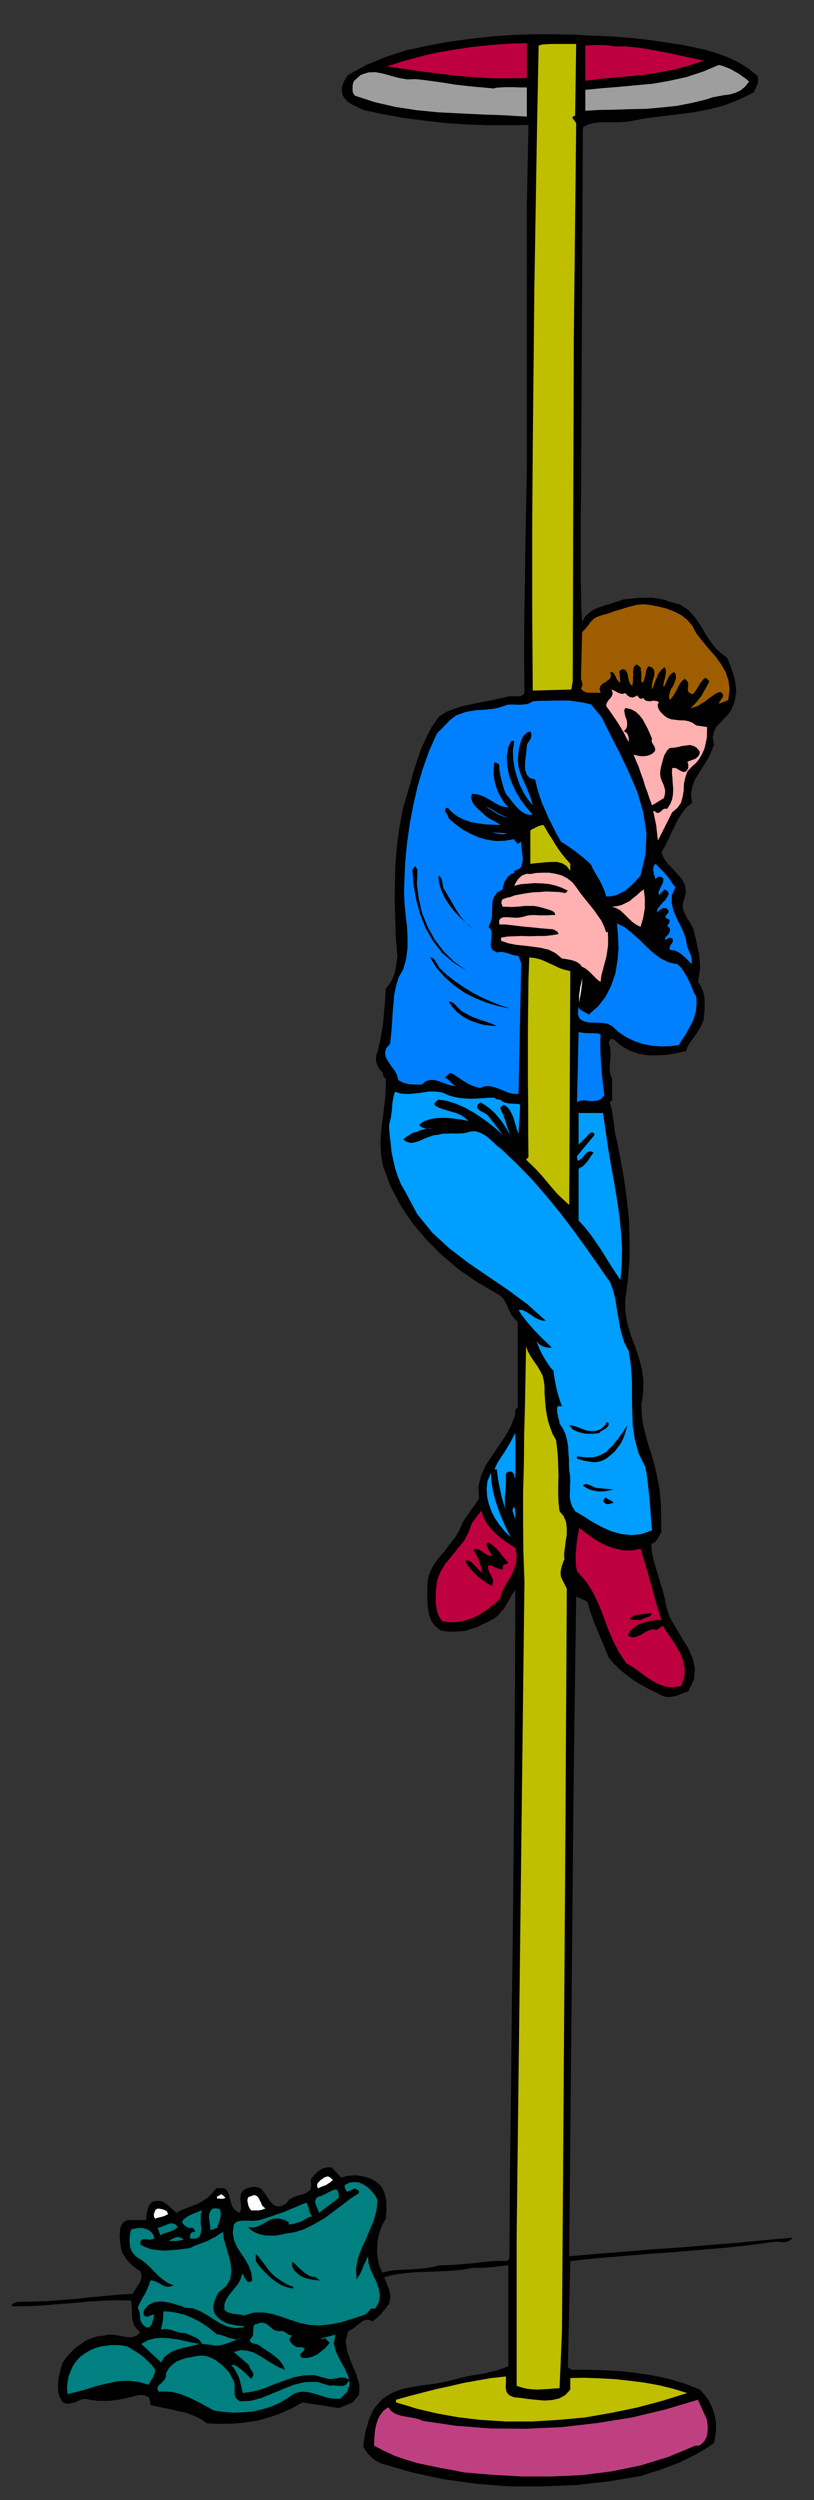 <?xml version="1.0" encoding="UTF-8" standalone="no"?>
<svg
   xmlns:dc="http://purl.org/dc/elements/1.1/"
   xmlns:cc="http://creativecommons.org/ns#"
   xmlns:rdf="http://www.w3.org/1999/02/22-rdf-syntax-ns#"
   xmlns:svg="http://www.w3.org/2000/svg"
   xmlns="http://www.w3.org/2000/svg"
   xmlns:sodipodi="http://sodipodi.sourceforge.net/DTD/sodipodi-0.dtd"
   xmlns:inkscape="http://www.inkscape.org/namespaces/inkscape"
   version="1.0"
   width="129.808mm"
   height="398.52mm"
   id="svg117"
   sodipodi:docname="GC001286.WMF">
  <rect width="100%" height="100%" fill="#333333" stroke="none"/>
  <sodipodi:namedview
     pagecolor="#ffffff"
     bordercolor="#666666"
     borderopacity="1"
     objecttolerance="10"
     gridtolerance="10"
     guidetolerance="10"
     inkscape:pageopacity="0"
     inkscape:pageshadow="2"
     inkscape:window-width="640"
     inkscape:window-height="480"
     id="namedview119" />
  <defs
     id="defs3">
    <pattern
       id="WMFhbasepattern"
       patternUnits="userSpaceOnUse"
       width="6"
       height="6"
       x="0"
       y="0" />
  </defs>
  <path
     style="fill:#000000;fill-rule:evenodd;fill-opacity:1;stroke:none;"
     d="  M 404.161,26.014   L 410.948,26.983   L 417.897,28.438   L 424.846,29.892   L 431.795,31.992   L 438.42,34.416   L 444.723,37.324   L 450.702,41.041   L 456.358,45.565   L 456.843,46.696   L 457.004,47.988   L 456.843,49.281   L 456.681,50.574   L 456.035,51.705   L 455.55,52.997   L 454.903,54.29   L 454.419,55.582   L 445.692,59.945   L 436.481,63.5   L 427.108,65.923   L 417.736,67.701   L 407.878,68.993   L 398.182,70.124   L 388.486,71.417   L 378.952,73.194   L 375.235,73.518   L 371.68,73.679   L 368.124,73.679   L 364.569,73.679   L 361.014,73.679   L 357.62,74.164   L 354.227,75.133   L 351.318,76.749   L 350.187,301.18   L 350.025,310.066   L 350.025,319.438   L 350.025,328.648   L 350.025,338.181   L 350.025,347.391   L 350.187,356.6   L 350.348,365.649   L 350.833,374.697   L 352.772,371.304   L 355.52,368.88   L 358.428,366.941   L 361.822,365.649   L 365.216,364.518   L 368.932,363.387   L 372.488,362.256   L 376.043,361.125   L 379.275,360.801   L 382.668,360.478   L 386.224,360.155   L 389.779,360.155   L 393.172,360.155   L 396.728,360.64   L 400.121,361.286   L 403.676,362.579   L 409.817,364.195   L 414.988,367.588   L 418.867,371.95   L 422.422,377.121   L 425.492,382.453   L 429.048,387.623   L 433.088,392.309   L 438.259,396.348   L 439.551,399.418   L 440.844,402.812   L 441.976,406.205   L 442.945,409.921   L 443.43,413.314   L 443.753,416.869   L 443.268,420.423   L 442.299,423.978   L 440.844,427.371   L 438.905,430.441   L 436.481,432.865   L 434.057,435.45   L 431.795,437.874   L 430.34,440.782   L 429.532,444.175   L 430.34,448.538   L 428.724,452.9   L 426.624,457.263   L 424.038,461.302   L 421.452,465.503   L 418.867,469.543   L 417.251,473.905   L 416.443,478.591   L 417.089,483.762   L 413.534,486.67   L 410.787,490.225   L 408.524,493.941   L 406.585,497.819   L 404.646,501.697   L 402.868,505.736   L 400.929,509.614   L 398.667,513.492   L 400.121,517.046   L 402.545,520.44   L 405.616,523.671   L 408.686,526.903   L 411.272,530.134   L 413.049,533.85   L 413.372,537.89   L 412.08,542.737   L 411.433,544.838   L 411.595,547.1   L 412.08,549.2   L 413.211,551.301   L 414.18,553.24   L 415.473,555.179   L 416.604,557.118   L 417.736,559.218   L 418.705,562.934   L 419.675,566.812   L 420.483,570.852   L 421.452,575.053   L 421.776,579.092   L 421.937,583.293   L 421.452,587.332   L 420.644,591.533   L 422.26,593.796   L 423.392,596.381   L 424.2,599.128   L 424.684,602.036   L 424.684,604.944   L 424.684,608.014   L 424.361,611.084   L 424.2,614.154   L 423.23,616.578   L 422.099,619.002   L 420.644,621.264   L 419.19,623.687   L 417.412,625.949   L 415.796,628.211   L 414.342,630.635   L 413.534,633.22   L 407.716,634.513   L 401.899,635.482   L 396.081,635.806   L 390.264,635.806   L 384.446,634.675   L 379.275,632.897   L 374.265,629.989   L 369.902,626.111   L 368.609,625.788   L 367.801,626.434   L 367.316,627.242   L 366.832,628.211   L 367.64,630.635   L 367.963,633.382   L 367.963,636.129   L 367.801,639.037   L 367.478,641.784   L 367.478,644.531   L 367.801,647.116   L 368.932,649.863   L 368.932,663.435   L 368.286,663.274   L 367.801,663.597   L 367.478,664.082   L 367.801,664.889   L 368.448,667.475   L 369.094,670.221   L 369.417,673.13   L 369.902,676.038   L 370.225,678.785   L 370.548,681.532   L 371.033,684.279   L 371.841,687.187   L 374.104,698.982   L 376.204,710.939   L 377.82,722.734   L 379.113,734.691   L 379.436,746.647   L 379.436,758.766   L 378.467,770.884   L 376.851,783.164   L 376.851,790.435   L 378.144,797.383   L 380.083,804.169   L 382.668,810.955   L 384.931,817.741   L 386.87,824.689   L 387.84,832.122   L 387.516,840.039   L 386.547,846.502   L 386.87,852.804   L 387.678,858.943   L 389.294,865.083   L 390.91,870.9   L 392.849,876.878   L 394.465,882.695   L 395.92,888.835   L 396.728,893.036   L 397.536,897.237   L 397.859,901.438   L 398.344,905.801   L 398.344,910.002   L 398.505,914.364   L 398.505,918.727   L 398.667,923.09   L 398.02,923.897   L 397.536,925.028   L 396.889,926.159   L 396.243,927.291   L 395.435,928.26   L 394.627,929.229   L 393.496,929.714   L 392.526,930.199   L 392.849,934.723   L 393.819,939.409   L 395.112,943.933   L 396.566,948.78   L 397.859,953.304   L 399.313,957.99   L 400.606,962.837   L 401.576,967.846   L 403.515,973.986   L 407.07,980.288   L 410.787,986.428   L 414.665,992.729   L 417.412,998.869   L 418.867,1005.332   L 418.22,1011.957   L 414.827,1019.066   L 412.888,1019.551   L 411.11,1020.359   L 409.171,1021.167   L 407.393,1021.813   L 405.292,1022.136   L 403.353,1022.459   L 401.414,1022.298   L 399.475,1021.813   L 394.95,1019.551   L 390.425,1017.289   L 386.062,1014.865   L 381.86,1012.28   L 377.659,1009.21   L 373.78,1005.979   L 370.064,1002.424   L 366.832,998.546   L 365.054,994.183   L 363.438,990.144   L 361.66,986.105   L 360.044,982.227   L 358.267,978.026   L 356.812,973.825   L 355.358,969.624   L 354.227,965.423   L 353.257,964.615   L 352.449,964.13   L 351.641,963.807   L 350.833,963.484   L 349.864,962.999   L 348.894,962.676   L 348.086,962.191   L 347.278,961.868   L 345.824,1065.439   L 343.076,1359.348   L 359.398,1357.893   L 376.204,1356.601   L 393.172,1355.147   L 410.302,1354.015   L 427.108,1352.561   L 444.076,1351.269   L 460.721,1349.653   L 477.043,1348.199   L 477.527,1348.683   L 476.073,1349.814   L 474.619,1350.461   L 473.164,1350.784   L 471.871,1350.946   L 470.255,1350.622   L 468.801,1350.622   L 467.185,1350.622   L 465.569,1350.784   L 450.863,1352.723   L 435.835,1354.339   L 420.321,1355.631   L 404.969,1356.924   L 389.294,1358.055   L 373.78,1359.348   L 358.428,1360.64   L 343.723,1362.256   L 342.268,1426.24   L 344.369,1427.695   L 353.904,1427.695   L 363.6,1428.018   L 373.457,1428.502   L 383.476,1429.633   L 393.172,1431.088   L 402.868,1433.188   L 412.403,1435.935   L 421.776,1439.651   L 424.684,1442.721   L 427.27,1446.438   L 429.209,1450.477   L 430.664,1454.84   L 431.472,1459.041   L 431.633,1463.403   L 431.148,1467.604   L 430.34,1471.967   L 425.169,1475.36   L 419.998,1478.43   L 414.504,1481.177   L 409.171,1483.762   L 403.515,1485.862   L 398.02,1487.963   L 392.203,1489.74   L 386.547,1491.679   L 367.155,1494.911   L 347.278,1497.173   L 327.078,1497.981   L 306.878,1497.981   L 286.678,1496.365   L 266.963,1493.618   L 247.733,1489.417   L 229.472,1484.085   L 227.694,1483.116   L 226.24,1482.308   L 224.785,1481.177   L 223.493,1480.045   L 222.038,1478.591   L 220.907,1477.137   L 219.776,1475.521   L 218.968,1474.067   L 219.291,1470.997   L 219.776,1467.927   L 220.261,1464.857   L 221.23,1461.949   L 222.038,1458.717   L 223.169,1455.809   L 224.462,1452.901   L 226.078,1450.315   L 230.603,1445.145   L 236.097,1441.752   L 242.238,1439.328   L 249.025,1438.035   L 255.651,1436.904   L 262.438,1436.097   L 269.064,1434.804   L 275.366,1433.188   L 279.244,1432.219   L 283.123,1431.411   L 287.001,1430.764   L 291.041,1430.118   L 294.92,1429.149   L 298.798,1428.341   L 302.515,1427.048   L 306.393,1425.594   L 306.393,1364.841   L 303.808,1365.003   L 301.384,1365.326   L 298.636,1365.649   L 296.051,1365.972   L 293.142,1366.134   L 290.395,1366.295   L 287.809,1366.295   L 285.385,1366.295   L 278.598,1367.426   L 271.972,1368.073   L 265.024,1368.396   L 258.237,1368.719   L 251.288,1368.88   L 244.501,1369.527   L 237.875,1370.335   L 231.573,1371.95   L 232.219,1373.728   L 233.027,1375.667   L 233.835,1377.606   L 234.643,1379.706   L 234.966,1381.645   L 235.289,1383.746   L 234.966,1385.846   L 234.481,1388.108   L 233.35,1389.401   L 232.381,1390.855   L 231.088,1392.309   L 229.957,1393.763   L 228.664,1395.056   L 227.371,1396.349   L 225.917,1397.48   L 224.624,1398.611   L 222.361,1397.641   L 220.584,1397.641   L 218.645,1398.287   L 217.029,1399.58   L 215.251,1400.873   L 213.473,1402.327   L 211.696,1403.62   L 209.918,1404.428   L 208.302,1410.567   L 209.433,1417.192   L 212.019,1424.14   L 214.928,1430.926   L 216.705,1437.228   L 216.382,1442.883   L 212.504,1447.407   L 204.262,1450.8   L 182.285,1447.407   L 175.821,1450.962   L 169.033,1454.032   L 162.085,1456.455   L 154.974,1458.394   L 147.541,1459.525   L 139.945,1460.171   L 132.35,1460.333   L 124.755,1460.01   L 120.877,1457.263   L 116.675,1455.324   L 112.312,1453.708   L 107.949,1452.739   L 103.424,1451.608   L 99.061,1450.8   L 94.697,1449.831   L 90.657,1448.861   L 90.496,1446.438   L 89.849,1444.822   L 88.718,1443.691   L 87.264,1443.206   L 85.486,1442.883   L 83.709,1443.044   L 81.77,1443.368   L 80.154,1443.852   L 76.598,1444.66   L 73.043,1445.468   L 69.488,1445.953   L 65.933,1446.438   L 62.216,1446.438   L 58.822,1446.438   L 55.267,1445.953   L 51.874,1445.306   L 49.934,1445.306   L 48.318,1445.953   L 46.702,1446.599   L 45.086,1447.407   L 43.309,1447.73   L 41.531,1448.215   L 39.592,1448.053   L 37.814,1447.407   L 36.198,1444.499   L 35.229,1441.59   L 34.906,1438.359   L 35.067,1435.289   L 35.39,1432.057   L 36.198,1428.987   L 37.006,1425.917   L 37.814,1423.332   L 40.238,1419.939   L 42.986,1417.031   L 45.571,1414.445   L 48.642,1412.345   L 51.55,1410.244   L 55.106,1408.79   L 58.499,1407.659   L 62.539,1407.174   L 65.448,1406.528   L 68.68,1406.689   L 71.75,1407.174   L 74.982,1407.821   L 77.73,1408.144   L 80.315,1407.982   L 82.578,1407.013   L 84.517,1405.074   L 82.254,1402.973   L 80.8,1400.873   L 79.992,1398.611   L 79.669,1396.349   L 79.507,1393.763   L 79.507,1391.178   L 79.346,1388.593   L 79.022,1386.008   L 70.296,1385.846   L 61.57,1386.169   L 52.358,1386.654   L 43.147,1387.623   L 33.774,1388.27   L 24.725,1389.078   L 15.675,1389.401   L 7.11,1389.562   L 7.11,1388.431   L 8.08,1387.785   L 9.211,1387.3   L 10.504,1386.816   L 19.554,1386.654   L 28.603,1386.331   L 37.168,1385.685   L 45.894,1385.038   L 54.298,1384.069   L 62.862,1383.261   L 71.427,1382.453   L 80.154,1381.968   L 80.962,1380.191   L 82.093,1378.575   L 83.062,1376.959   L 84.194,1375.505   L 84.84,1373.728   L 85.325,1372.112   L 85.163,1370.173   L 84.517,1368.396   L 82.416,1366.942   L 80.638,1365.649   L 78.861,1364.033   L 77.406,1362.579   L 75.952,1360.802   L 74.821,1359.024   L 73.69,1357.085   L 73.043,1355.147   L 72.72,1352.723   L 72.397,1350.299   L 72.074,1347.552   L 72.235,1345.129   L 72.397,1342.705   L 73.205,1340.604   L 74.498,1338.827   L 76.598,1337.535   L 88.072,1337.535   L 88.234,1335.757   L 88.395,1333.98   L 88.718,1332.041   L 89.203,1330.587   L 89.688,1328.971   L 90.657,1327.678   L 91.789,1326.547   L 93.566,1326.063   L 95.505,1325.901   L 97.445,1326.224   L 98.899,1326.87   L 100.515,1328.002   L 101.808,1329.133   L 103.262,1330.425   L 104.717,1331.718   L 106.333,1333.172   L 109.241,1331.556   L 112.635,1330.264   L 115.867,1328.971   L 119.261,1327.678   L 122.169,1326.063   L 125.24,1323.962   L 127.825,1321.377   L 130.249,1318.468   L 131.057,1318.307   L 132.027,1318.307   L 132.997,1318.307   L 134.128,1318.307   L 134.936,1318.307   L 135.905,1318.792   L 136.552,1319.438   L 137.36,1320.569   L 137.845,1321.862   L 138.329,1323.801   L 138.814,1325.578   L 139.461,1327.678   L 139.945,1329.294   L 141.077,1330.91   L 142.531,1332.203   L 144.47,1333.172   L 145.117,1331.718   L 145.278,1330.264   L 145.278,1328.648   L 145.117,1327.032   L 144.793,1325.255   L 144.955,1323.639   L 145.117,1322.023   L 145.925,1320.569   L 146.894,1319.438   L 148.187,1318.63   L 149.48,1318.145   L 150.934,1317.822   L 152.389,1317.499   L 154.005,1317.661   L 155.459,1317.822   L 157.075,1318.468   L 158.529,1320.084   L 160.145,1322.185   L 161.6,1324.447   L 163.377,1326.87   L 164.993,1328.486   L 167.256,1329.294   L 169.68,1329.133   L 172.589,1327.517   L 174.366,1325.093   L 177.113,1323.639   L 179.861,1322.669   L 182.769,1322.023   L 185.032,1320.892   L 186.971,1319.438   L 187.617,1316.691   L 187.294,1312.975   L 188.587,1311.359   L 189.88,1309.905   L 191.334,1308.451   L 192.789,1307.481   L 194.243,1306.512   L 196.021,1306.027   L 197.798,1305.704   L 199.899,1305.866   L 205.717,1312.005   L 208.625,1311.036   L 211.696,1310.713   L 214.605,1310.551   L 217.837,1311.036   L 220.745,1311.682   L 223.816,1312.813   L 226.401,1314.267   L 228.987,1316.368   L 230.441,1318.307   L 231.573,1320.731   L 232.219,1323.154   L 232.865,1325.901   L 232.865,1328.486   L 233.027,1331.233   L 232.704,1333.98   L 232.542,1336.727   L 230.441,1340.281   L 228.987,1344.159   L 227.856,1348.199   L 227.371,1352.561   L 227.209,1356.762   L 227.694,1360.963   L 228.664,1365.164   L 230.441,1369.204   L 234.158,1368.234   L 238.521,1367.749   L 242.885,1367.426   L 247.571,1367.265   L 252.096,1366.942   L 256.621,1366.457   L 260.822,1365.811   L 264.7,1364.841   L 270.033,1364.679   L 275.366,1364.356   L 280.376,1363.872   L 285.385,1363.549   L 290.233,1362.902   L 295.243,1362.417   L 300.252,1362.094   L 305.585,1362.256   L 307.04,1360.802   L 307.363,1309.905   L 308.009,1259.655   L 308.494,1209.566   L 309.14,1159.961   L 309.625,1109.873   L 310.11,1059.784   L 310.433,1009.048   L 310.595,957.829   L 308.817,960.252   L 307.363,962.999   L 305.747,965.746   L 304.131,968.493   L 302.192,970.916   L 300.091,973.34   L 297.505,975.279   L 294.435,976.895   L 291.041,978.51   L 287.809,980.126   L 284.254,981.257   L 280.86,982.388   L 276.982,982.873   L 273.265,983.035   L 269.387,982.873   L 265.67,982.388   L 262.276,979.641   L 260.014,976.572   L 258.56,972.694   L 257.913,968.816   L 257.59,964.453   L 257.59,960.252   L 257.59,955.89   L 257.752,952.173   L 259.206,947.003   L 261.63,942.479   L 264.7,938.278   L 268.094,934.4   L 271.164,930.199   L 274.396,926.159   L 276.982,921.797   L 278.921,916.95   L 288.779,902.892   L 288.294,895.621   L 289.91,889.158   L 292.819,882.695   L 296.697,876.878   L 300.737,870.9   L 304.777,864.922   L 308.171,858.62   L 310.595,852.157   L 310.433,850.865   L 310.595,849.734   L 310.918,848.764   L 312.049,847.956   L 312.049,796.413   L 309.787,794.313   L 308.171,792.051   L 306.878,789.465   L 305.908,787.042   L 304.616,784.456   L 303.161,782.194   L 301.06,780.255   L 298.475,778.801   L 287.163,772.177   L 276.497,764.744   L 266.317,756.18   L 257.105,746.971   L 248.541,736.791   L 241.269,725.966   L 235.289,714.494   L 230.926,702.698   L 229.633,695.589   L 229.31,688.964   L 229.633,682.178   L 230.441,675.715   L 231.249,669.252   L 232.057,662.789   L 232.542,656.326   L 232.542,649.863   L 231.573,649.055   L 231.088,648.409   L 230.765,647.439   L 230.926,646.47   L 229.472,645.015   L 228.502,643.723   L 227.533,642.107   L 227.048,640.653   L 226.563,638.876   L 226.725,637.098   L 226.886,635.321   L 227.533,633.705   L 228.664,628.858   L 229.633,624.334   L 230.441,619.648   L 231.088,615.124   L 231.411,610.276   L 231.896,605.591   L 232.219,600.582   L 232.542,595.573   L 234.32,593.472   L 235.774,591.21   L 236.905,588.787   L 237.875,586.525   L 238.36,583.778   L 238.845,581.193   L 239.168,578.607   L 239.491,576.022   L 238.521,564.227   L 238.198,552.917   L 237.875,541.768   L 238.037,530.942   L 238.36,519.955   L 239.329,509.129   L 240.784,497.98   L 243.046,486.508   L 245.147,479.399   L 247.248,472.29   L 249.187,465.019   L 251.449,458.071   L 253.873,450.961   L 256.944,444.337   L 260.337,437.712   L 264.7,431.572   L 269.225,428.825   L 274.235,426.886   L 279.406,425.271   L 284.739,424.14   L 290.072,423.009   L 295.566,422.039   L 300.899,420.908   L 306.393,419.616   L 307.524,419.454   L 308.979,419.454   L 310.433,419.454   L 311.888,419.616   L 313.18,419.454   L 314.473,419.131   L 315.281,418.484   L 316.089,417.515   L 315.928,399.903   L 315.928,382.776   L 316.089,366.134   L 316.412,349.653   L 316.574,332.849   L 316.897,316.206   L 317.22,299.079   L 317.544,281.629   L 317.544,123.122   L 318.513,75.295   L 306.393,75.456   L 294.112,75.456   L 281.507,74.972   L 268.902,74.164   L 256.136,72.71   L 243.531,71.094   L 230.926,68.832   L 218.968,66.247   L 217.029,65.277   L 215.251,64.469   L 213.312,63.5   L 211.696,62.692   L 209.757,61.399   L 208.464,60.107   L 207.171,58.491   L 206.363,56.714   L 206.04,54.775   L 206.04,53.32   L 206.201,51.866   L 206.848,50.412   L 207.333,48.958   L 208.141,47.665   L 208.949,46.211   L 209.918,45.08   L 220.907,39.102   L 232.542,34.254   L 244.662,30.376   L 257.267,27.63   L 270.033,25.206   L 283.284,23.429   L 296.536,21.974   L 309.948,21.005   L 321.422,20.682   L 333.219,20.682   L 345.177,20.843   L 357.297,21.49   L 369.094,21.974   L 381.052,22.944   L 392.526,24.237   L 404.161,26.014  z "
     id="path5" />
  <path
     style="fill:#bf0040;fill-rule:evenodd;fill-opacity:1;stroke:none;"
     d="  M 317.544,47.019   L 307.04,47.18   L 296.697,47.18   L 286.193,46.534   L 275.851,45.726   L 265.185,44.434   L 254.52,43.141   L 243.693,41.525   L 233.027,40.071   L 242.885,36.84   L 253.227,34.093   L 263.408,31.669   L 274.073,29.892   L 284.577,28.276   L 295.404,27.145   L 306.393,26.337   L 317.544,26.014   L 317.544,47.019  z "
     id="path7" />
  <path
     style="fill:#bfbf00;fill-rule:evenodd;fill-opacity:1;stroke:none;"
     d="  M 347.278,26.499   L 346.632,69.64   L 345.5,70.124   L 345.016,70.609   L 345.016,71.094   L 345.5,71.74   L 346.47,73.033   L 347.278,74.325   L 345.824,205.526   L 345.177,410.406   L 344.369,415.415   L 321.099,416.061   L 320.776,366.457   L 320.776,317.822   L 321.099,269.51   L 321.584,221.522   L 322.068,173.372   L 322.876,125.222   L 323.684,76.588   L 324.654,27.468   L 326.755,26.822   L 329.179,26.66   L 331.764,26.499   L 334.673,26.499   L 337.582,26.499   L 340.814,26.499   L 343.884,26.499   L 347.278,26.499  z "
     id="path9" />
  <path
     style="fill:#bf0040;fill-rule:evenodd;fill-opacity:1;stroke:none;"
     d="  M 424.2,36.516   L 415.473,39.425   L 406.747,41.848   L 398.02,43.464   L 389.294,44.918   L 380.244,45.888   L 371.195,46.696   L 361.984,47.504   L 352.772,48.635   L 352.772,27.468   L 354.55,27.307   L 356.489,27.307   L 358.59,27.145   L 361.014,27.145   L 363.276,27.145   L 365.539,27.307   L 367.64,27.468   L 369.902,27.953   L 376.689,27.953   L 383.476,28.599   L 390.264,29.569   L 397.051,30.861   L 403.838,32.154   L 410.625,33.608   L 417.412,35.062   L 424.2,36.516  z "
     id="path11" />
  <path
     style="fill:#9e9e9e;fill-rule:evenodd;fill-opacity:1;stroke:none;"
     d="  M 451.51,49.119   L 449.086,52.189   L 446.339,54.451   L 443.268,55.906   L 440.036,56.875   L 436.32,57.36   L 432.764,58.006   L 429.371,58.652   L 426.139,59.783   L 416.928,62.046   L 407.716,63.823   L 398.344,64.792   L 389.132,65.6   L 379.921,65.762   L 370.71,66.085   L 361.499,66.247   L 352.772,66.731   L 352.772,54.128   L 362.63,53.159   L 372.811,52.351   L 383.153,51.381   L 393.657,50.412   L 403.676,48.635   L 413.857,46.373   L 423.715,43.141   L 433.249,39.102   L 435.673,39.748   L 438.097,40.717   L 440.521,41.687   L 442.945,43.141   L 445.046,44.272   L 447.308,45.888   L 449.409,47.342   L 451.51,49.119  z "
     id="path13" />
  <path
     style="fill:#9e9e9e;fill-rule:evenodd;fill-opacity:1;stroke:none;"
     d="  M 297.344,53.32   L 299.283,52.836   L 301.868,52.674   L 304.454,52.513   L 307.363,52.513   L 310.11,52.513   L 312.857,52.674   L 315.281,52.674   L 317.544,52.674   L 317.544,70.286   L 304.454,69.478   L 291.203,68.993   L 277.79,68.347   L 264.539,67.701   L 251.288,66.408   L 238.521,64.469   L 225.917,61.561   L 213.958,57.683   L 213.15,56.552   L 212.665,55.582   L 212.504,54.451   L 212.504,53.32   L 212.504,51.866   L 212.665,50.735   L 212.989,49.604   L 213.473,48.635   L 217.513,45.08   L 222.038,43.626   L 226.401,43.464   L 231.249,44.434   L 235.774,45.726   L 240.622,47.019   L 245.632,47.827   L 250.641,47.665   L 256.459,48.312   L 262.276,49.119   L 267.933,49.927   L 273.75,50.897   L 279.244,51.543   L 285.062,52.189   L 291.041,52.674   L 297.344,53.32  z "
     id="path15" />
  <path
     style="fill:#9e5e00;fill-rule:evenodd;fill-opacity:1;stroke:none;"
     d="  M 419.675,381.645   L 423.392,386.331   L 427.27,391.016   L 431.148,395.379   L 434.542,400.065   L 437.289,404.75   L 439.067,409.921   L 439.713,415.415   L 438.905,421.878   L 433.249,423.978   L 433.572,423.009   L 434.219,422.039   L 434.865,421.07   L 435.512,420.262   L 435.835,419.292   L 435.673,418.323   L 435.027,417.353   L 433.896,416.869   L 431.472,417.838   L 429.371,419.292   L 427.27,420.747   L 425.331,422.362   L 423.068,423.655   L 420.968,425.109   L 418.544,426.079   L 416.281,426.563   L 418.059,424.786   L 419.836,423.009   L 421.291,421.07   L 422.907,419.131   L 424.038,416.869   L 425.331,414.768   L 426.462,412.506   L 427.593,410.406   L 425.331,408.305   L 424.038,409.113   L 423.068,410.406   L 422.099,411.537   L 421.291,412.991   L 420.483,414.283   L 419.675,415.576   L 418.705,416.869   L 417.736,418.323   L 415.796,417.677   L 414.827,416.707   L 414.504,415.576   L 414.665,414.283   L 414.827,412.829   L 414.665,411.375   L 414.019,410.082   L 412.726,408.951   L 411.11,410.244   L 409.817,411.86   L 408.848,413.637   L 408.04,415.415   L 407.07,417.03   L 406.1,418.808   L 404.808,420.423   L 403.676,421.878   L 403.192,419.454   L 403.676,417.353   L 404.484,415.091   L 405.777,413.152   L 406.585,411.052   L 407.393,408.951   L 407.393,406.851   L 406.585,404.912   L 404.969,405.558   L 404,406.528   L 403.03,407.659   L 402.545,408.951   L 401.899,410.082   L 401.414,411.375   L 400.768,412.668   L 400.121,413.96   L 399.798,412.991   L 399.96,411.86   L 400.283,410.244   L 400.768,408.628   L 401.091,406.689   L 401.414,404.912   L 401.252,403.296   L 400.606,402.004   L 398.828,403.296   L 397.697,404.75   L 396.566,406.366   L 395.92,408.144   L 395.112,409.921   L 394.465,411.698   L 393.819,413.476   L 393.011,415.415   L 392.849,413.314   L 393.172,411.214   L 393.657,409.113   L 394.304,407.174   L 394.465,405.074   L 394.142,403.458   L 393.011,402.165   L 390.91,401.357   L 390.102,402.327   L 389.617,403.619   L 389.294,404.75   L 389.132,406.205   L 388.809,407.497   L 388.486,408.79   L 388.001,410.082   L 387.516,411.375   L 386.87,411.052   L 386.547,410.244   L 386.547,409.275   L 386.547,408.144   L 386.547,406.689   L 386.547,405.397   L 386.385,404.266   L 386.062,403.458   L 386.547,402.812   L 385.577,401.842   L 384.931,401.034   L 383.961,400.388   L 382.992,400.711   L 382.022,401.842   L 381.699,403.458   L 381.537,404.912   L 381.699,406.689   L 381.537,408.305   L 381.537,410.082   L 381.376,411.698   L 381.052,413.314   L 379.76,412.021   L 379.113,410.406   L 378.628,408.305   L 378.305,406.366   L 377.659,404.589   L 376.689,403.458   L 375.235,403.135   L 373.296,404.266   L 373.942,411.375   L 372.649,410.406   L 372.003,409.598   L 371.356,408.467   L 371.033,407.497   L 370.387,406.366   L 369.902,405.558   L 368.932,404.912   L 367.801,404.912   L 368.286,407.013   L 367.801,408.628   L 366.508,409.759   L 365.054,410.89   L 363.276,411.86   L 361.984,413.152   L 361.337,414.768   L 361.984,417.515   L 360.206,417.353   L 358.59,417.353   L 356.812,417.353   L 355.196,417.353   L 353.58,417.192   L 352.126,416.707   L 350.995,415.899   L 350.187,414.768   L 350.995,413.314   L 350.995,411.698   L 350.672,410.729   L 350.51,409.921   L 350.187,408.951   L 350.187,408.305   L 350.833,380.837   L 351.803,379.868   L 352.934,378.737   L 353.904,377.444   L 354.873,376.313   L 355.843,374.859   L 357.136,373.566   L 358.267,372.435   L 359.883,371.627   L 363.276,370.496   L 366.832,369.527   L 370.225,368.234   L 373.78,367.265   L 377.174,366.134   L 380.729,365.164   L 384.123,364.356   L 388.001,364.033   L 392.203,364.518   L 397.051,365.487   L 401.576,366.618   L 406.262,368.396   L 410.464,370.496   L 414.18,373.404   L 417.251,376.959   L 419.675,381.645  z "
     id="path17" />
  <path
     style="fill:#ffb0b0;fill-rule:evenodd;fill-opacity:1;stroke:none;"
     d="  M 376.851,417.515   L 377.982,418.808   L 379.598,419.939   L 380.406,420.1   L 381.214,420.262   L 382.022,419.939   L 382.992,419.616   L 383.961,418.969   L 384.446,419.454   L 385.092,420.262   L 385.577,420.747   L 386.547,421.07   L 387.516,420.423   L 388.486,421.554   L 389.456,422.201   L 390.587,422.362   L 391.88,422.524   L 393.172,422.201   L 394.465,422.201   L 395.758,422.362   L 397.212,423.009   L 396.566,423.978   L 396.404,425.109   L 396.566,426.079   L 397.051,427.21   L 397.536,428.179   L 398.344,429.149   L 399.152,429.956   L 400.121,430.926   L 402.06,432.38   L 404.484,433.35   L 407.07,433.673   L 409.817,433.996   L 412.403,433.996   L 414.988,434.481   L 417.412,435.45   L 419.675,437.066   L 426.139,438.035   L 426.139,441.267   L 425.977,444.66   L 425.331,447.892   L 424.523,451.285   L 423.068,454.355   L 421.452,457.263   L 419.513,459.687   L 417.089,461.787   L 414.342,464.696   L 413.049,468.412   L 412.241,472.128   L 412.08,476.329   L 411.433,480.045   L 410.464,483.6   L 408.363,486.67   L 405.131,489.417   L 396.566,506.382   L 396.243,504.282   L 396.081,502.181   L 395.758,499.919   L 395.596,497.819   L 395.112,495.395   L 394.627,493.133   L 394.142,490.709   L 393.657,488.77   L 395.112,488.77   L 395.112,489.417   L 396.081,489.74   L 397.051,489.74   L 397.697,489.255   L 398.505,488.77   L 399.152,487.963   L 399.96,487.478   L 400.768,487.155   L 402.06,487.316   L 404,484.408   L 405.131,481.5   L 405.616,478.43   L 405.777,475.36   L 405.454,471.966   L 405.292,468.735   L 404.969,465.665   L 405.131,462.757   L 406.424,462.595   L 407.716,462.918   L 409.009,463.726   L 410.464,464.534   L 411.595,465.019   L 412.888,465.019   L 413.857,464.372   L 414.827,462.757   L 414.827,461.626   L 414.827,460.656   L 414.665,459.687   L 414.18,459.202   L 415.15,458.556   L 416.604,458.071   L 417.897,457.586   L 419.19,457.101   L 420.16,456.294   L 421.129,455.324   L 421.614,454.193   L 421.776,452.739   L 419.836,450.477   L 417.897,449.346   L 415.635,448.861   L 413.372,449.184   L 410.787,449.507   L 408.363,450.154   L 405.939,450.477   L 403.676,450.638   L 402.222,451.931   L 401.252,453.547   L 400.283,455.162   L 399.798,456.94   L 399.313,458.717   L 398.828,460.495   L 398.344,462.272   L 398.02,464.211   L 397.859,466.311   L 398.182,468.412   L 398.828,470.351   L 399.798,472.451   L 400.444,474.39   L 400.929,476.329   L 400.768,478.43   L 400.121,480.853   L 393.011,485.216   L 391.556,481.338   L 390.264,477.46   L 388.809,473.582   L 387.678,469.704   L 386.224,465.827   L 384.931,461.949   L 383.315,458.232   L 381.86,454.678   L 383.153,455.001   L 384.608,455.324   L 385.9,455.486   L 387.355,455.647   L 388.648,455.486   L 390.102,455.324   L 391.556,454.839   L 393.011,454.193   L 394.304,453.062   L 394.95,451.931   L 394.788,450.8   L 394.465,449.83   L 393.657,448.538   L 393.011,447.407   L 392.688,446.276   L 393.011,445.145   L 391.718,442.075   L 390.425,439.166   L 388.809,436.096   L 387.355,433.35   L 385.254,430.764   L 382.992,428.664   L 380.083,427.21   L 376.851,426.563   L 376.204,428.018   L 376.528,429.795   L 376.851,431.572   L 377.659,433.511   L 377.982,435.288   L 377.982,437.227   L 377.497,438.843   L 376.043,440.621   L 376.851,440.944   L 377.659,441.59   L 378.144,442.236   L 378.628,443.206   L 378.79,444.014   L 378.952,444.983   L 378.952,445.953   L 378.952,447.084   L 377.336,444.175   L 375.881,441.267   L 374.265,438.52   L 372.649,435.935   L 370.872,433.188   L 369.094,430.603   L 367.155,427.856   L 365.377,425.432   L 365.539,423.978   L 366.185,422.685   L 366.993,421.554   L 368.124,420.423   L 368.771,419.292   L 369.256,418.161   L 369.094,416.707   L 368.448,415.415   L 369.417,415.738   L 370.387,416.222   L 371.356,416.707   L 372.488,417.353   L 373.457,417.677   L 374.427,418   L 375.558,418   L 376.851,417.515  z "
     id="path19" />
  <path
     style="fill:#0080ff;fill-rule:evenodd;fill-opacity:1;stroke:none;"
     d="  M 362.792,432.38   L 368.124,443.206   L 373.942,454.516   L 379.275,465.827   L 384.284,477.622   L 387.678,489.417   L 389.617,501.858   L 389.132,514.461   L 386.062,527.549   L 383.961,529.811   L 381.86,532.235   L 379.275,534.497   L 376.851,536.597   L 374.104,538.051   L 371.356,539.344   L 368.286,539.99   L 365.377,540.152   L 364.569,537.405   L 363.6,534.982   L 362.468,532.558   L 361.337,530.296   L 359.883,527.872   L 358.59,525.61   L 357.297,523.348   L 356.328,521.086   L 354.065,518.824   L 351.803,516.885   L 349.54,515.108   L 347.278,513.33   L 344.854,511.553   L 342.592,509.937   L 340.329,508.483   L 338.067,507.029   L 335.481,502.505   L 333.219,497.98   L 330.795,493.295   L 328.856,488.77   L 326.755,484.085   L 325.139,479.399   L 323.684,474.552   L 322.553,469.704   L 319.321,468.735   L 317.544,466.796   L 316.574,464.211   L 316.412,461.141   L 316.574,457.748   L 317.059,454.516   L 317.382,451.446   L 317.544,449.184   L 317.867,448.053   L 318.513,447.084   L 319.16,446.114   L 319.806,445.145   L 320.129,444.014   L 320.291,442.883   L 320.129,441.752   L 319.644,440.621   L 317.705,441.267   L 316.251,442.559   L 315.12,443.852   L 314.312,445.791   L 313.665,447.568   L 313.18,449.507   L 312.696,451.446   L 312.534,453.547   L 312.049,457.909   L 312.534,462.11   L 313.665,465.988   L 315.281,469.866   L 316.897,473.421   L 318.513,477.299   L 319.968,481.015   L 321.099,485.216   L 318.19,481.661   L 315.604,477.622   L 313.342,472.936   L 311.564,468.089   L 310.11,462.757   L 309.302,457.425   L 309.14,451.931   L 309.948,446.599   L 308.979,446.276   L 308.332,446.437   L 307.848,446.76   L 307.686,447.245   L 307.04,448.538   L 306.393,449.992   L 305.424,455.809   L 305.747,461.464   L 306.716,466.796   L 308.656,472.128   L 310.918,476.975   L 313.827,481.823   L 317.22,486.347   L 321.099,490.871   L 318.675,490.871   L 316.412,490.225   L 314.15,488.77   L 312.049,486.993   L 309.948,484.569   L 308.171,482.307   L 306.393,480.045   L 304.939,478.268   L 303.969,476.006   L 303.323,473.905   L 302.676,471.643   L 302.192,469.543   L 301.545,467.281   L 301.222,465.019   L 300.899,462.757   L 300.899,460.656   L 299.444,459.687   L 297.99,459.202   L 297.505,462.757   L 297.505,466.473   L 297.99,470.028   L 298.96,473.744   L 300.091,476.975   L 301.868,480.368   L 303.808,483.438   L 306.393,486.508   L 303.484,486.024   L 300.899,485.216   L 298.313,483.762   L 295.889,482.307   L 293.142,480.692   L 290.395,479.399   L 287.324,478.43   L 284.416,478.268   L 283.931,480.368   L 284.416,482.469   L 285.385,484.408   L 287.001,486.347   L 288.779,487.963   L 290.718,489.74   L 292.496,491.356   L 294.435,492.971   L 295.243,493.295   L 296.051,493.779   L 297.02,494.264   L 297.99,494.749   L 298.798,495.234   L 299.606,495.718   L 300.414,496.203   L 301.384,497.011   L 297.02,496.849   L 292.657,496.688   L 288.294,496.041   L 284.092,495.395   L 279.891,493.941   L 276.174,492.164   L 272.619,489.578   L 269.71,486.508   L 268.579,487.155   L 268.256,487.963   L 268.256,488.77   L 268.74,489.578   L 269.225,490.225   L 269.872,491.194   L 270.195,492.002   L 270.356,492.971   L 274.235,496.365   L 278.598,499.596   L 283.284,502.181   L 288.294,504.443   L 293.304,505.898   L 298.798,506.706   L 304.131,506.544   L 309.948,505.575   L 310.11,506.221   L 310.756,507.029   L 311.403,507.675   L 312.049,508.483   L 314.15,507.029   L 314.15,509.129   L 314.473,511.876   L 314.796,514.623   L 315.12,517.531   L 314.796,519.955   L 314.15,522.217   L 312.534,523.671   L 309.948,524.641   L 309.948,526.095   L 308.332,526.418   L 307.04,527.387   L 305.908,528.357   L 305.1,529.811   L 304.131,531.104   L 303.646,532.719   L 303.161,534.174   L 303,535.789   L 299.606,537.728   L 297.828,540.152   L 296.859,542.899   L 296.697,546.13   L 296.536,549.2   L 296.536,552.432   L 295.728,555.502   L 294.435,558.41   L 295.889,560.026   L 296.374,562.126   L 296.212,564.389   L 296.051,566.812   L 295.728,568.913   L 296.051,571.013   L 297.182,572.629   L 299.929,573.922   L 301.384,573.437   L 303,573.598   L 304.616,573.922   L 306.232,574.406   L 307.686,574.891   L 309.302,575.376   L 310.756,575.699   L 312.534,576.022   L 314.15,580.385   L 312.534,659.073   L 309.625,659.073   L 306.716,658.426   L 303.969,657.295   L 301.222,656.164   L 298.152,655.033   L 295.243,654.387   L 292.334,654.387   L 289.425,655.518   L 286.84,654.872   L 284.577,654.064   L 282.153,652.933   L 280.214,651.802   L 277.952,650.348   L 276.012,649.055   L 273.912,647.601   L 271.811,646.47   L 270.68,646.793   L 269.872,647.601   L 268.902,648.409   L 268.256,649.378   L 269.064,649.701   L 269.872,650.186   L 270.68,650.832   L 271.488,651.802   L 272.134,652.448   L 272.942,653.256   L 273.75,653.741   L 274.72,654.387   L 272.296,654.064   L 269.872,653.417   L 267.286,652.448   L 264.7,651.479   L 261.792,650.671   L 259.206,650.671   L 256.621,651.317   L 254.197,653.417   L 251.934,653.417   L 250.157,653.417   L 248.217,653.256   L 246.601,653.256   L 244.985,652.771   L 243.369,652.448   L 241.753,651.64   L 240.137,650.832   L 239.329,647.762   L 237.875,645.015   L 235.936,642.43   L 234.158,639.845   L 232.542,637.098   L 232.057,634.513   L 232.704,631.605   L 235.128,628.858   L 235.774,622.879   L 236.259,617.063   L 236.582,611.246   L 237.067,605.429   L 237.552,599.612   L 238.683,594.119   L 240.299,588.787   L 243.046,583.939   L 244.824,577.476   L 245.632,571.013   L 245.632,564.55   L 245.309,558.087   L 244.501,551.462   L 243.854,544.838   L 243.531,538.213   L 243.693,531.588   L 244.177,519.793   L 245.309,508.16   L 246.925,496.688   L 249.025,485.377   L 251.611,474.067   L 254.843,463.08   L 258.721,452.254   L 263.246,442.075   L 264.7,440.459   L 266.317,439.005   L 267.933,437.227   L 269.548,435.612   L 271.164,433.834   L 273.104,432.38   L 275.043,430.926   L 277.305,430.118   L 280.537,428.987   L 283.931,428.341   L 287.324,427.856   L 290.88,427.694   L 294.112,427.371   L 297.344,427.048   L 300.414,426.402   L 303.484,425.432   L 305.585,424.624   L 307.848,424.463   L 310.272,424.463   L 312.696,424.624   L 314.958,424.463   L 317.22,424.301   L 319.16,423.655   L 321.099,422.524   L 325.3,422.201   L 329.664,422.201   L 334.188,422.039   L 338.713,422.039   L 343.076,422.039   L 347.44,422.685   L 351.803,423.332   L 356.328,424.463   L 362.792,432.38  z "
     id="path21" />
  <path
     style="fill:#0080ff;fill-rule:evenodd;fill-opacity:1;stroke:none;"
     d="  M 307.04,492.971   L 304.939,492.325   L 303,491.84   L 301.222,491.033   L 299.606,490.225   L 297.828,489.094   L 296.212,488.124   L 294.435,486.993   L 292.98,485.862   L 294.596,486.67   L 296.374,487.639   L 297.99,488.609   L 299.768,489.74   L 301.384,490.548   L 303.323,491.517   L 305.1,492.164   L 307.04,492.971  z "
     id="path23" />
  <path
     style="fill:#bfbf00;fill-rule:evenodd;fill-opacity:1;stroke:none;"
     d="  M 343.723,520.44   L 343.723,524.641   L 341.46,521.732   L 338.875,520.116   L 335.804,519.309   L 332.572,519.309   L 329.179,519.47   L 325.785,519.793   L 322.392,520.116   L 319.644,520.44   L 319.644,500.566   L 320.452,499.758   L 321.422,499.273   L 322.392,498.788   L 323.361,498.304   L 324.331,497.819   L 325.3,497.496   L 326.432,497.172   L 327.563,497.011   L 329.179,499.758   L 330.956,502.828   L 332.896,505.736   L 334.835,508.968   L 336.774,511.876   L 339.036,514.946   L 341.299,517.693   L 343.723,520.44  z "
     id="path25" />
  <path
     style="fill:#0080ff;fill-rule:evenodd;fill-opacity:1;stroke:none;"
     d="  M 305.585,502.02   L 304.131,502.505   L 302.838,502.666   L 301.545,502.505   L 300.252,502.343   L 298.798,502.02   L 297.505,501.697   L 296.212,501.373   L 294.92,501.373   L 305.585,502.02  z "
     id="path27" />
  <path
     style="fill:#0080ff;fill-rule:evenodd;fill-opacity:1;stroke:none;"
     d="  M 407.07,534.658   L 404.969,539.344   L 404.808,543.868   L 405.777,548.231   L 407.555,552.593   L 409.656,556.794   L 411.756,561.157   L 413.372,565.52   L 414.18,570.367   L 414.665,571.498   L 415.15,572.791   L 415.635,573.922   L 416.281,575.214   L 416.604,576.507   L 416.928,577.961   L 416.928,579.415   L 417.089,581.031   L 415.473,579.415   L 414.019,577.961   L 412.564,576.507   L 411.11,575.214   L 409.332,573.922   L 407.716,573.114   L 405.939,572.467   L 404.161,572.467   L 403.515,571.336   L 403.838,570.205   L 404.323,569.074   L 405.131,568.105   L 405.454,567.135   L 405.616,566.166   L 405.131,565.358   L 403.676,564.873   L 400.606,566.327   L 400.929,565.196   L 401.414,564.389   L 402.06,563.581   L 402.868,562.934   L 403.192,562.126   L 403.676,561.319   L 403.838,560.188   L 403.676,559.218   L 402.06,557.764   L 402.707,556.956   L 403.353,556.148   L 403.515,555.179   L 403.676,554.209   L 401.576,553.24   L 401.091,552.593   L 401.252,551.624   L 401.899,550.978   L 402.545,550.17   L 403.03,549.362   L 402.707,548.231   L 401.576,547.261   L 399.798,546.938   L 398.344,547.746   L 396.889,548.877   L 395.92,549.847   L 396.243,547.746   L 397.697,545.807   L 399.313,543.868   L 401.091,542.091   L 402.222,540.314   L 403.03,538.698   L 402.545,537.082   L 400.606,535.789   L 397.212,539.344   L 396.889,537.728   L 397.536,535.951   L 398.344,534.174   L 399.313,532.396   L 399.798,530.619   L 399.798,529.326   L 398.667,528.357   L 396.566,528.195   L 395.112,529.649   L 394.788,529.003   L 394.627,528.034   L 394.142,526.903   L 393.98,525.61   L 393.657,524.156   L 393.819,522.702   L 394.142,521.409   L 395.112,520.44   L 396.566,521.894   L 398.182,523.51   L 399.798,525.125   L 401.414,527.064   L 402.868,528.842   L 404.323,530.781   L 405.616,532.719   L 407.07,534.658  z "
     id="path29" />
  <path
     style="fill:#000000;fill-rule:evenodd;fill-opacity:1;stroke:none;"
     d="  M 251.611,523.994   L 251.288,532.719   L 252.419,541.445   L 254.358,550.008   L 257.752,558.41   L 261.953,566.004   L 267.448,573.275   L 273.912,579.577   L 281.83,585.07   L 273.427,580.062   L 266.478,574.083   L 260.984,566.974   L 256.621,559.38   L 253.227,550.816   L 250.803,541.929   L 249.187,532.881   L 248.541,523.994   L 250.157,521.732   L 251.611,523.994  z "
     id="path31" />
  <path
     style="fill:#ffb0b0;fill-rule:evenodd;fill-opacity:1;stroke:none;"
     d="  M 347.763,535.143   L 350.025,538.375   L 352.611,541.606   L 355.196,544.838   L 357.944,548.231   L 360.206,551.462   L 362.468,554.694   L 364.084,558.087   L 365.377,561.803   L 366.347,561.319   L 366.508,565.358   L 366.508,569.236   L 366.024,572.952   L 365.377,576.83   L 364.408,580.385   L 363.438,584.101   L 362.468,587.656   L 361.984,591.533   L 360.691,590.726   L 359.56,589.756   L 358.267,588.464   L 356.974,587.171   L 355.358,585.555   L 353.904,584.263   L 352.288,583.131   L 350.833,582.485   L 349.702,581.031   L 348.409,580.062   L 346.955,579.254   L 345.5,578.769   L 343.723,578.284   L 341.945,577.961   L 340.168,577.638   L 338.713,577.476   L 334.835,574.245   L 330.633,572.144   L 325.785,571.013   L 321.099,570.367   L 315.928,569.721   L 311.08,569.236   L 306.232,568.266   L 302.03,566.812   L 302.03,564.873   L 305.908,564.227   L 310.272,564.065   L 314.796,563.904   L 319.483,564.065   L 324.008,563.904   L 328.532,563.904   L 332.734,563.419   L 336.612,562.773   L 336.128,561.48   L 335.158,560.834   L 334.027,560.188   L 333.219,559.864   L 329.179,559.541   L 325.139,559.218   L 320.937,558.733   L 316.897,558.41   L 312.696,557.925   L 308.656,557.441   L 304.616,556.956   L 300.899,556.956   L 300.899,554.371   L 302.03,553.078   L 303.808,552.593   L 306.07,552.593   L 308.494,552.755   L 311.08,552.917   L 313.342,552.755   L 315.604,552.27   L 317.705,551.624   L 320.129,551.301   L 322.553,551.301   L 325.139,551.462   L 327.563,551.462   L 329.987,551.462   L 332.249,551.301   L 334.673,551.301   L 334.35,550.008   L 333.542,549.2   L 332.249,548.554   L 330.956,548.069   L 329.179,547.585   L 327.563,547.1   L 325.947,546.615   L 324.654,546.292   L 321.745,545.807   L 318.998,545.807   L 316.251,545.807   L 313.504,546.13   L 310.756,546.292   L 308.009,546.453   L 305.424,546.292   L 303,546.292   L 302.192,544.191   L 302.353,542.737   L 303,541.768   L 304.292,541.283   L 305.747,540.798   L 307.524,540.475   L 309.14,539.829   L 310.595,539.344   L 314.15,538.698   L 317.867,538.051   L 321.584,537.567   L 325.462,537.405   L 329.179,537.082   L 333.057,537.244   L 336.936,537.405   L 340.814,538.051   L 342.268,536.597   L 338.552,534.82   L 334.835,533.527   L 330.633,532.558   L 326.593,532.235   L 322.23,532.073   L 318.028,532.396   L 313.827,532.719   L 309.948,533.689   L 310.595,532.235   L 311.403,530.942   L 312.372,529.488   L 313.504,528.518   L 314.473,527.549   L 316.089,526.903   L 317.544,526.418   L 319.644,526.58   L 323.2,525.933   L 327.078,525.772   L 330.956,525.772   L 334.835,526.418   L 338.552,527.387   L 341.945,529.165   L 345.016,531.588   L 347.763,535.143  z "
     id="path33" />
  <path
     style="fill:#000000;fill-rule:evenodd;fill-opacity:1;stroke:none;"
     d="  M 268.256,536.597   L 269.872,539.506   L 271.811,542.576   L 273.588,545.807   L 275.528,549.039   L 277.467,551.947   L 279.891,554.855   L 282.315,557.441   L 285.385,559.864   L 281.507,556.471   L 277.628,553.078   L 274.073,549.362   L 271.003,545.484   L 268.256,541.283   L 266.155,536.92   L 264.7,532.235   L 264.216,527.549   L 265.185,528.034   L 265.832,529.003   L 266.317,530.134   L 266.64,531.588   L 266.801,532.881   L 267.125,534.174   L 267.448,535.466   L 268.256,536.597  z "
     id="path35" />
  <path
     style="fill:#ffb0b0;fill-rule:evenodd;fill-opacity:1;stroke:none;"
     d="  M 386.062,558.41   L 383.476,557.118   L 381.376,555.663   L 379.436,553.886   L 377.659,552.109   L 375.72,550.17   L 373.78,548.392   L 371.356,547.1   L 368.932,546.292   L 371.68,545.969   L 374.427,545.322   L 376.851,544.191   L 379.436,542.899   L 381.537,541.121   L 383.8,539.344   L 385.9,537.405   L 388.001,535.789   L 388.324,538.375   L 388.648,541.121   L 388.648,544.03   L 388.648,547.1   L 388.163,550.008   L 387.678,552.917   L 386.87,555.663   L 386.062,558.41  z "
     id="path37" />
  <path
     style="fill:#0080ff;fill-rule:evenodd;fill-opacity:1;stroke:none;"
     d="  M 408.524,581.031   L 410.464,582.97   L 412.241,585.394   L 413.534,587.817   L 414.988,590.402   L 416.12,592.826   L 417.251,595.411   L 418.22,597.997   L 419.675,600.582   L 419.836,604.783   L 419.513,608.822   L 418.544,612.538   L 417.089,616.255   L 415.15,619.648   L 413.372,623.041   L 411.11,626.273   L 409.171,629.666   L 403.676,630.312   L 398.344,630.474   L 392.849,629.989   L 387.678,629.019   L 382.345,627.242   L 377.659,624.98   L 372.972,621.91   L 368.932,618.194   L 366.024,616.739   L 362.63,616.255   L 358.752,616.093   L 355.196,616.093   L 351.803,615.285   L 349.379,613.831   L 348.248,610.923   L 348.732,606.237   L 348.894,607.045   L 349.379,607.853   L 350.187,608.499   L 351.156,609.145   L 351.964,609.63   L 352.934,610.115   L 353.904,610.6   L 354.873,611.246   L 360.529,606.237   L 365.054,600.42   L 368.448,593.634   L 370.872,586.525   L 372.164,578.769   L 372.811,571.175   L 372.488,563.581   L 371.841,556.31   L 376.689,558.733   L 381.052,562.288   L 385.254,566.004   L 389.456,570.205   L 393.496,573.922   L 398.02,577.315   L 402.868,579.738   L 408.524,581.031  z "
     id="path39" />
  <path
     style="fill:#000000;fill-rule:evenodd;fill-opacity:1;stroke:none;"
     d="  M 264.7,582.97   L 269.064,587.171   L 274.073,591.049   L 279.244,594.603   L 284.739,597.997   L 290.233,600.905   L 296.051,603.49   L 301.868,605.752   L 307.848,607.691   L 300.737,606.237   L 293.788,604.298   L 286.84,601.551   L 280.376,598.32   L 274.073,593.957   L 268.417,589.11   L 263.246,583.293   L 259.206,576.83   L 260.014,576.83   L 260.984,577.315   L 261.63,577.961   L 262.438,578.93   L 262.923,579.9   L 263.569,580.869   L 264.054,581.839   L 264.7,582.97  z "
     id="path41" />
  <path
     style="fill:#bfbf00;fill-rule:evenodd;fill-opacity:1;stroke:none;"
     d="  M 343.723,585.07   L 343.076,725.966   L 339.36,722.572   L 335.966,719.341   L 332.896,715.786   L 329.987,712.393   L 326.916,708.677   L 323.846,705.284   L 320.452,701.891   L 317.059,698.659   L 318.513,697.205   L 318.352,681.693   L 318.352,666.182   L 318.19,650.509   L 318.19,634.998   L 318.19,619.648   L 318.352,604.783   L 318.513,590.241   L 318.998,576.83   L 322.23,577.153   L 325.462,577.961   L 328.371,579.092   L 331.441,580.546   L 334.35,581.839   L 337.259,583.293   L 340.329,584.263   L 343.723,585.07  z "
     id="path43" />
  <path
     style="fill:#ffffff;fill-rule:evenodd;fill-opacity:1;stroke:none;"
     d="  M 349.217,604.136   L 349.056,602.036   L 349.056,600.097   L 349.217,598.32   L 349.54,596.542   L 349.702,594.765   L 350.187,592.988   L 350.51,591.21   L 350.833,589.433   L 350.833,590.887   L 350.833,592.665   L 350.51,594.603   L 350.348,596.542   L 350.025,598.32   L 349.702,600.259   L 349.379,602.198   L 349.217,604.136  z "
     id="path45" />
  <path
     style="fill:#000000;fill-rule:evenodd;fill-opacity:1;stroke:none;"
     d="  M 299.444,618.194   L 295.243,617.871   L 291.203,617.386   L 286.84,616.093   L 282.961,614.639   L 279.083,612.538   L 275.689,609.953   L 272.78,606.883   L 270.356,603.49   L 271.649,603.49   L 272.942,604.136   L 274.235,605.106   L 275.528,606.56   L 276.659,607.691   L 277.952,608.984   L 279.244,609.792   L 280.86,610.6   L 282.8,611.731   L 285.224,612.862   L 287.486,613.67   L 289.91,614.639   L 292.172,615.285   L 294.596,616.093   L 297.02,617.063   L 299.444,618.194  z "
     id="path47" />
  <path
     style="fill:#0080ff;fill-rule:evenodd;fill-opacity:1;stroke:none;"
     d="  M 361.984,623.203   L 361.822,627.08   L 361.822,631.443   L 361.984,635.967   L 362.307,640.814   L 362.63,645.5   L 363.115,650.348   L 363.6,655.033   L 364.246,659.881   L 362.63,661.819   L 360.691,662.951   L 358.428,663.274   L 356.328,663.435   L 353.904,663.112   L 351.641,662.951   L 349.54,663.112   L 347.763,664.082   L 348.732,621.748   L 350.348,622.072   L 352.126,622.395   L 353.742,622.395   L 355.358,622.556   L 356.812,622.395   L 358.428,622.556   L 360.044,622.556   L 361.984,623.203  z "
     id="path49" />
  <path
     style="fill:#009eff;fill-rule:evenodd;fill-opacity:1;stroke:none;"
     d="  M 301.384,662.466   L 302.515,663.435   L 303.969,664.243   L 305.585,664.566   L 307.363,664.889   L 308.979,664.889   L 310.595,665.051   L 312.049,665.051   L 313.504,665.536   L 312.534,683.148   L 311.564,680.562   L 310.918,678.139   L 310.11,675.715   L 309.464,673.291   L 308.332,670.868   L 307.201,668.767   L 305.585,666.828   L 303.484,665.536   L 301.384,667.475   L 302.353,669.737   L 303.484,672.16   L 304.292,674.422   L 305.1,676.846   L 305.747,679.27   L 306.716,681.693   L 307.524,684.117   L 308.494,686.541   L 307.04,683.148   L 305.262,679.916   L 303.161,676.685   L 300.899,673.776   L 298.313,670.706   L 295.566,668.121   L 292.496,665.859   L 289.425,664.082   L 287.809,665.697   L 287.486,667.152   L 288.132,668.121   L 289.425,669.252   L 290.718,669.898   L 292.496,670.868   L 293.788,671.837   L 294.92,673.13   L 303,683.632   L 298.96,680.078   L 294.758,676.685   L 290.072,673.291   L 285.385,670.221   L 280.214,667.313   L 275.043,665.051   L 269.548,663.274   L 264.216,662.466   L 263.246,663.274   L 262.438,664.082   L 261.792,664.728   L 262.115,666.02   L 264.377,667.313   L 267.125,668.283   L 269.71,669.09   L 272.619,669.898   L 275.204,670.706   L 277.79,671.837   L 280.052,673.291   L 282.315,675.392   L 278.76,674.584   L 275.043,674.099   L 271.003,673.615   L 267.125,673.453   L 263.084,673.615   L 259.368,674.261   L 255.813,675.392   L 252.742,677.492   L 253.065,678.3   L 253.873,678.947   L 254.843,679.431   L 256.136,679.916   L 257.105,680.078   L 258.398,680.078   L 259.529,679.916   L 260.661,679.593   L 258.237,679.916   L 255.813,680.401   L 253.389,680.886   L 251.288,681.855   L 248.864,682.501   L 246.925,683.632   L 244.824,684.925   L 243.046,686.541   L 245.147,687.995   L 247.733,688.641   L 250.157,688.157   L 252.904,687.349   L 255.651,686.056   L 258.56,684.925   L 261.307,683.956   L 264.216,683.632   L 266.801,682.986   L 269.387,682.986   L 271.811,682.824   L 274.396,682.986   L 276.659,682.824   L 278.921,682.824   L 281.345,682.34   L 283.769,681.693   L 286.516,681.532   L 289.102,682.34   L 291.526,683.471   L 294.112,685.248   L 296.051,687.025   L 298.152,688.964   L 300.091,690.742   L 302.03,692.196   L 311.726,701.406   L 320.937,710.939   L 329.34,720.634   L 337.582,730.651   L 345.177,740.669   L 352.772,751.172   L 360.206,761.674   L 367.801,772.661   L 369.579,777.509   L 370.872,782.679   L 371.68,788.011   L 372.649,793.505   L 373.457,798.675   L 374.75,804.007   L 376.366,809.016   L 378.952,814.025   L 380.244,822.75   L 380.891,831.798   L 380.891,840.847   L 381.052,850.057   L 381.376,858.782   L 382.668,867.507   L 384.931,875.747   L 388.971,883.826   L 389.779,888.35   L 390.425,893.198   L 390.91,898.045   L 391.556,903.216   L 391.88,908.063   L 392.203,912.91   L 392.526,917.434   L 393.011,921.958   L 386.708,924.221   L 380.568,924.867   L 374.427,924.221   L 368.609,922.605   L 362.792,920.02   L 357.136,916.95   L 351.803,913.556   L 346.632,910.487   L 344.854,907.578   L 343.884,904.831   L 343.4,901.761   L 343.561,898.691   L 343.561,895.298   L 343.723,892.067   L 343.561,888.835   L 343.076,885.927   L 342.915,882.534   L 342.915,878.979   L 342.592,875.263   L 342.43,871.546   L 341.784,867.669   L 340.814,864.114   L 339.198,860.559   L 337.259,857.651   L 337.097,856.197   L 336.774,855.066   L 336.451,853.773   L 336.289,852.642   L 335.804,851.188   L 335.804,849.895   L 335.804,848.441   L 336.128,847.148   L 338.713,847.148   L 337.744,844.725   L 336.936,842.139   L 336.128,839.393   L 335.481,836.807   L 334.835,833.899   L 334.35,831.152   L 333.865,828.405   L 333.704,825.982   L 331.764,823.881   L 330.31,821.781   L 328.856,819.519   L 327.563,817.418   L 326.27,814.994   L 325.139,812.571   L 324.169,810.147   L 323.2,807.885   L 324.008,808.855   L 324.977,809.824   L 326.108,810.632   L 327.401,811.278   L 328.694,811.601   L 329.987,811.925   L 331.28,811.925   L 332.572,811.925   L 329.825,809.178   L 327.078,806.592   L 324.331,803.846   L 321.745,801.099   L 319.16,798.19   L 316.736,795.282   L 314.473,792.212   L 312.534,789.304   L 314.473,789.142   L 316.412,789.95   L 318.352,791.081   L 320.452,792.535   L 322.392,793.828   L 324.654,794.959   L 326.755,795.605   L 329.017,795.767   L 318.028,785.911   L 306.232,777.185   L 294.112,768.945   L 282.315,760.866   L 270.841,752.141   L 260.499,742.608   L 251.449,731.459   L 244.501,718.371   L 241.753,713.686   L 239.814,709   L 238.198,703.991   L 237.067,699.144   L 235.936,693.812   L 235.451,688.641   L 234.805,683.309   L 234.481,678.139   L 234.966,675.715   L 235.613,673.291   L 235.936,670.706   L 236.259,668.283   L 236.421,665.536   L 236.744,662.951   L 237.229,660.365   L 238.037,657.78   L 241.915,658.911   L 246.117,659.073   L 250.157,658.75   L 254.358,658.265   L 258.237,657.618   L 262.276,657.618   L 266.317,658.103   L 270.356,659.881   L 273.588,660.85   L 276.982,661.496   L 280.537,661.819   L 284.092,661.981   L 287.486,661.819   L 291.041,661.658   L 294.435,661.335   L 297.99,661.335   L 298.475,661.819   L 299.444,662.304   L 300.252,662.466   L 301.384,662.466  z "
     id="path51" />
  <path
     style="fill:#009eff;fill-rule:evenodd;fill-opacity:1;stroke:none;"
     d="  M 366.832,693.65   L 368.448,703.022   L 370.225,712.716   L 371.841,722.411   L 373.296,732.267   L 374.265,742.123   L 374.912,751.979   L 374.75,761.513   L 373.942,771.207   L 370.71,766.36   L 367.801,761.836   L 364.892,757.15   L 362.145,752.787   L 359.075,748.263   L 356.004,743.901   L 352.611,739.538   L 348.732,735.337   L 348.732,704.153   L 350.025,703.345   L 351.48,702.537   L 352.611,701.244   L 353.904,699.952   L 354.873,698.497   L 355.843,697.043   L 356.812,695.589   L 357.782,694.296   L 356.166,693.65   L 354.873,693.812   L 353.742,694.296   L 352.772,695.428   L 351.803,696.397   L 350.833,697.69   L 349.702,698.497   L 348.732,699.305   L 348.086,698.982   L 347.924,698.336   L 347.763,697.366   L 347.763,696.559   L 358.428,683.632   L 357.782,682.663   L 357.297,682.34   L 356.651,682.178   L 356.004,682.501   L 354.712,683.471   L 353.742,684.602   L 348.732,689.611   L 348.732,670.545   L 350.672,670.545   L 352.772,670.545   L 354.55,670.545   L 356.328,670.545   L 357.944,670.545   L 359.721,670.545   L 361.499,670.545   L 363.438,670.545   L 366.832,693.65  z "
     id="path53" />
  <path
     style="fill:#bfbf00;fill-rule:evenodd;fill-opacity:1;stroke:none;"
     d="  M 328.209,835.192   L 328.209,839.393   L 328.532,843.755   L 328.856,847.956   L 329.502,852.157   L 330.31,856.035   L 331.603,860.074   L 333.057,863.952   L 335.158,867.669   L 335.804,872.839   L 336.289,878.171   L 336.451,883.665   L 336.612,889.158   L 336.451,894.49   L 336.451,899.822   L 336.612,905.154   L 337.259,910.487   L 339.683,913.395   L 341.137,916.788   L 341.622,920.504   L 341.622,924.544   L 340.976,928.422   L 340.491,932.299   L 340.006,936.016   L 340.168,939.57   L 339.521,940.863   L 339.036,942.317   L 338.552,943.771   L 338.228,945.226   L 337.905,946.68   L 337.905,948.296   L 338.067,949.75   L 338.713,951.365   L 341.622,957.182   L 340.814,1098.724   L 338.713,1404.428   L 337.259,1438.843   L 333.865,1439.005   L 330.472,1439.328   L 327.078,1439.49   L 324.008,1439.651   L 320.614,1439.49   L 317.544,1439.167   L 314.312,1438.359   L 311.403,1437.389   L 311.403,1347.229   L 316.089,952.82   L 315.443,934.561   L 315.281,916.788   L 315.281,899.176   L 315.766,881.726   L 315.928,864.114   L 316.412,846.664   L 316.736,829.052   L 317.059,811.278   L 318.19,814.187   L 319.806,817.095   L 321.584,819.842   L 323.684,822.75   L 325.3,825.497   L 326.916,828.405   L 327.724,831.637   L 328.209,835.192  z "
     id="path55" />
  <path
     style="fill:#000000;fill-rule:evenodd;fill-opacity:1;stroke:none;"
     d="  M 366.832,857.166   L 366.832,858.297   L 366.508,859.267   L 365.7,860.074   L 364.892,860.882   L 363.761,861.367   L 362.792,862.013   L 361.822,862.498   L 361.337,863.306   L 359.236,863.629   L 357.297,863.791   L 355.196,863.791   L 353.096,863.791   L 350.833,863.306   L 348.732,862.821   L 346.793,862.013   L 345.177,861.206   L 343.076,858.62   L 345.339,858.943   L 347.924,859.751   L 350.51,860.721   L 353.419,861.852   L 356.166,862.175   L 358.913,862.175   L 361.66,861.206   L 364.246,859.105   L 364.892,858.459   L 365.216,857.651   L 365.539,856.843   L 366.832,857.166  z "
     id="path57" />
  <path
     style="fill:#000000;fill-rule:evenodd;fill-opacity:1;stroke:none;"
     d="  M 365.377,878.817   L 363.115,879.948   L 361.014,880.595   L 358.913,880.918   L 356.812,880.918   L 354.55,880.433   L 352.288,880.11   L 350.025,879.464   L 347.763,878.817   L 347.763,877.363   L 350.187,877.686   L 352.611,878.01   L 354.873,878.01   L 357.136,878.01   L 359.236,877.525   L 361.337,876.878   L 363.276,875.909   L 365.377,874.778   L 367.155,872.839   L 369.094,871.062   L 370.71,868.961   L 372.488,867.022   L 373.942,864.76   L 375.396,862.821   L 376.851,860.559   L 378.305,858.62   L 377.497,861.044   L 376.689,863.952   L 375.558,866.699   L 374.265,869.446   L 372.326,872.031   L 370.387,874.616   L 367.963,876.717   L 365.377,878.817  z "
     id="path59" />
  <path
     style="fill:#009eff;fill-rule:evenodd;fill-opacity:1;stroke:none;"
     d="  M 310.595,891.42   L 310.272,890.128   L 309.948,888.835   L 309.464,887.543   L 308.494,886.735   L 307.363,886.573   L 306.393,886.735   L 305.585,887.058   L 304.939,887.866   L 304.939,890.613   L 304.939,893.359   L 304.777,896.106   L 304.616,899.015   L 304.292,901.6   L 304.292,904.347   L 304.292,907.093   L 304.939,910.002   L 304.131,907.74   L 303.323,905.154   L 302.353,901.923   L 301.707,898.691   L 300.899,894.975   L 300.252,891.582   L 299.768,888.189   L 299.444,885.28   L 297.99,885.28   L 299.283,882.372   L 300.899,879.625   L 302.676,876.878   L 304.454,874.293   L 306.07,871.546   L 307.686,868.8   L 309.14,866.053   L 310.595,863.306   L 310.595,891.42  z "
     id="path61" />
  <path
     style="fill:#009eff;fill-rule:evenodd;fill-opacity:1;stroke:none;"
     d="  M 307.848,926.159   L 304.131,922.443   L 301.06,918.727   L 298.313,914.688   L 296.212,910.648   L 294.596,906.124   L 293.627,901.761   L 293.304,897.076   L 293.788,892.39   L 295.889,887.381   L 296.212,892.551   L 297.02,897.722   L 298.152,902.569   L 299.768,907.578   L 301.384,912.102   L 303.323,916.788   L 305.424,921.474   L 307.848,926.159  z "
     id="path63" />
  <path
     style="fill:#000000;fill-rule:evenodd;fill-opacity:1;stroke:none;"
     d="  M 369.902,897.399   L 367.478,897.884   L 365.216,898.368   L 362.792,898.53   L 360.368,898.53   L 357.782,898.045   L 355.358,897.399   L 353.096,896.268   L 351.318,894.975   L 351.964,894.329   L 352.934,894.167   L 353.904,894.167   L 355.035,894.652   L 356.004,894.975   L 357.136,895.46   L 358.105,895.945   L 359.236,896.429   L 369.902,897.399  z "
     id="path65" />
  <path
     style="fill:#000000;fill-rule:evenodd;fill-opacity:1;stroke:none;"
     d="  M 369.902,905.478   L 368.771,905.639   L 367.801,905.962   L 366.993,906.124   L 366.347,906.286   L 365.377,906.124   L 364.731,905.801   L 364.084,905.154   L 363.438,904.347   L 364.892,902.085   L 366.024,902.892   L 367.478,903.7   L 368.771,904.347   L 369.902,905.478  z "
     id="path67" />
  <path
     style="fill:#009eff;fill-rule:evenodd;fill-opacity:1;stroke:none;"
     d="  M 310.595,915.495   L 310.272,914.526   L 310.11,913.556   L 309.625,912.587   L 309.464,911.618   L 308.979,910.648   L 308.979,909.679   L 309.14,908.709   L 309.948,907.901   L 310.11,908.548   L 310.433,909.517   L 310.433,910.487   L 310.595,911.456   L 310.595,912.425   L 310.595,913.395   L 310.595,914.364   L 310.595,915.495  z "
     id="path69" />
  <path
     style="fill:#bf0040;fill-rule:evenodd;fill-opacity:1;stroke:none;"
     d="  M 310.595,932.623   L 311.403,937.147   L 311.08,941.348   L 309.948,945.064   L 308.332,948.942   L 306.232,952.335   L 304.131,955.89   L 302.353,959.283   L 301.384,963.322   L 297.505,966.715   L 293.627,969.785   L 289.264,972.532   L 285.062,974.794   L 280.376,976.248   L 275.851,977.218   L 271.164,977.379   L 266.801,976.895   L 265.185,974.956   L 264.216,973.017   L 263.408,970.755   L 263.084,968.493   L 262.6,965.907   L 262.6,963.484   L 262.6,960.899   L 262.761,958.313   L 263.408,952.173   L 265.509,946.841   L 268.579,941.832   L 272.296,937.47   L 276.012,932.784   L 279.729,928.26   L 282.476,923.09   L 284.416,917.596   L 290.233,910.002   L 291.041,913.395   L 292.819,916.95   L 295.081,920.181   L 297.99,923.251   L 300.899,925.836   L 304.131,928.422   L 307.363,930.522   L 310.595,932.623  z "
     id="path71" />
  <path
     style="fill:#bf0040;fill-rule:evenodd;fill-opacity:1;stroke:none;"
     d="  M 386.062,933.107   L 387.678,938.278   L 389.294,943.61   L 390.748,948.942   L 392.364,954.435   L 393.819,959.768   L 395.273,965.1   L 396.889,970.432   L 398.667,975.925   L 396.243,975.925   L 393.496,976.248   L 390.587,976.733   L 387.678,977.703   L 384.608,978.834   L 382.022,980.611   L 379.76,982.711   L 378.305,985.458   L 380.244,986.266   L 382.507,986.428   L 384.608,985.62   L 386.87,984.65   L 388.971,983.196   L 391.233,982.227   L 393.496,981.58   L 395.92,981.904   L 399.475,979.48   L 401.899,983.358   L 404.808,987.559   L 407.555,991.76   L 410.14,996.445   L 411.918,1000.97   L 412.726,1005.817   L 412.403,1010.664   L 410.625,1015.673   L 405.939,1016.643   L 401.737,1016.319   L 397.374,1014.865   L 393.334,1012.765   L 389.132,1010.018   L 385.254,1007.11   L 381.376,1004.363   L 377.497,1002.101   L 372.972,995.314   L 369.417,988.367   L 366.347,981.096   L 363.761,973.825   L 360.852,966.554   L 357.459,959.444   L 353.257,952.82   L 347.763,946.68   L 347.116,943.125   L 346.955,939.732   L 346.955,936.339   L 347.278,932.946   L 347.601,929.553   L 348.086,926.321   L 348.571,923.251   L 349.217,920.504   L 353.096,923.574   L 357.297,926.644   L 361.66,929.391   L 366.508,931.653   L 371.195,933.107   L 376.043,934.077   L 381.052,934.077   L 386.062,933.107  z "
     id="path73" />
  <path
     style="fill:#000000;fill-rule:evenodd;fill-opacity:1;stroke:none;"
     d="  M 306.393,941.671   L 305.424,942.156   L 304.454,942.479   L 303.484,942.802   L 303,943.771   L 303,945.71   L 301.707,945.549   L 300.576,945.226   L 299.606,944.741   L 298.636,944.418   L 297.505,943.771   L 296.536,943.287   L 295.404,942.963   L 294.435,943.125   L 294.112,944.579   L 294.435,946.033   L 295.081,947.488   L 295.889,948.942   L 296.536,950.396   L 297.182,952.012   L 297.02,953.789   L 296.536,955.728   L 293.95,954.112   L 291.526,952.497   L 289.102,950.719   L 287.001,948.942   L 284.9,946.841   L 283.123,944.741   L 281.507,942.479   L 280.376,940.217   L 281.668,940.055   L 283.123,940.54   L 284.416,941.348   L 285.87,942.802   L 287.001,944.095   L 288.294,945.549   L 289.587,946.68   L 290.88,947.811   L 290.395,946.033   L 290.072,944.256   L 289.425,942.479   L 288.779,940.701   L 287.971,938.762   L 287.163,936.985   L 286.193,935.208   L 285.385,933.754   L 286.516,933.107   L 287.809,933.269   L 289.264,933.915   L 290.718,934.885   L 292.172,935.854   L 293.627,936.824   L 295.081,937.308   L 296.536,937.308   L 295.889,936.177   L 295.404,935.046   L 294.596,934.077   L 294.112,933.107   L 293.627,931.976   L 293.304,931.007   L 293.304,930.037   L 293.788,929.068   L 295.404,929.876   L 297.182,931.168   L 298.798,932.623   L 300.576,934.561   L 302.03,936.339   L 303.484,938.278   L 304.939,939.894   L 306.393,941.671  z "
     id="path75" />
  <path
     style="fill:#000000;fill-rule:evenodd;fill-opacity:1;stroke:none;"
     d="  M 393.011,971.886   L 392.526,972.694   L 392.041,973.502   L 391.233,973.825   L 390.425,974.309   L 389.456,974.471   L 388.486,974.956   L 387.355,975.279   L 386.547,975.925   L 385.416,975.925   L 384.446,975.925   L 383.638,975.925   L 382.992,976.087   L 382.184,975.925   L 381.376,975.925   L 380.406,975.602   L 379.598,975.44   L 380.406,974.309   L 381.699,973.663   L 383.153,973.017   L 385.092,972.855   L 386.708,972.532   L 388.486,972.371   L 390.102,972.047   L 391.556,971.886   L 393.011,971.886  z "
     id="path77" />
  <path
     style="fill:#ffffff;fill-rule:evenodd;fill-opacity:1;stroke:none;"
     d="  M 200.707,1313.46   L 199.737,1314.106   L 198.929,1314.914   L 197.798,1315.56   L 196.667,1316.368   L 195.374,1316.853   L 194.081,1317.337   L 192.789,1317.822   L 191.657,1318.468   L 191.173,1317.337   L 191.173,1316.206   L 191.496,1315.237   L 192.304,1314.429   L 193.112,1313.46   L 194.243,1312.813   L 195.213,1312.005   L 196.344,1311.521   L 197.637,1311.197   L 198.768,1311.682   L 199.737,1312.49   L 200.707,1313.46  z "
     id="path79" />
  <path
     style="fill:#008080;fill-rule:evenodd;fill-opacity:1;stroke:none;"
     d="  M 227.533,1325.578   L 226.886,1331.879   L 225.27,1337.858   L 222.846,1343.513   L 220.422,1349.33   L 217.837,1354.823   L 215.736,1360.64   L 214.605,1366.78   L 214.928,1373.405   L 215.897,1371.627   L 217.029,1370.012   L 217.837,1368.234   L 218.645,1366.457   L 219.291,1364.518   L 220.261,1362.741   L 220.907,1360.963   L 221.877,1359.348   L 222.038,1363.225   L 223.331,1367.265   L 225.109,1371.143   L 227.048,1375.182   L 228.341,1379.06   L 228.987,1382.938   L 228.341,1386.977   L 226.078,1391.017   L 224.947,1390.693   L 223.977,1390.855   L 223.169,1391.34   L 222.685,1392.148   L 221.877,1392.794   L 221.23,1393.602   L 220.422,1394.086   L 219.776,1394.571   L 216.382,1395.702   L 212.989,1396.833   L 209.595,1397.803   L 206.201,1398.934   L 202.646,1399.742   L 199.253,1400.388   L 195.697,1400.711   L 192.304,1401.034   L 186.325,1400.711   L 180.83,1399.58   L 175.336,1397.803   L 169.841,1395.864   L 164.185,1394.086   L 158.691,1393.117   L 152.873,1393.279   L 147.056,1395.056   L 145.44,1394.571   L 143.824,1394.41   L 142.208,1394.248   L 140.753,1394.086   L 139.137,1393.602   L 137.683,1393.279   L 136.229,1392.471   L 135.259,1391.501   L 135.259,1388.108   L 136.39,1385.361   L 138.006,1382.776   L 139.945,1380.352   L 141.885,1377.929   L 143.824,1375.505   L 145.117,1372.758   L 145.925,1369.85   L 146.248,1370.012   L 146.733,1370.819   L 147.217,1371.95   L 148.025,1373.243   L 148.672,1374.213   L 149.641,1374.859   L 150.611,1374.859   L 152.065,1373.889   L 151.419,1369.204   L 149.965,1365.164   L 147.702,1361.125   L 145.278,1357.57   L 142.693,1353.531   L 141.077,1349.653   L 140.269,1345.129   L 140.915,1340.281   L 142.208,1338.827   L 143.985,1338.181   L 145.925,1337.858   L 148.187,1337.858   L 150.126,1337.858   L 152.227,1338.019   L 154.328,1337.858   L 156.429,1337.535   L 159.984,1336.403   L 163.539,1335.273   L 167.094,1333.98   L 170.649,1332.849   L 174.043,1331.395   L 177.598,1329.94   L 180.992,1328.486   L 184.547,1327.032   L 185.032,1327.678   L 185.517,1328.648   L 185.84,1329.617   L 186.163,1330.91   L 186.325,1331.879   L 186.809,1333.01   L 187.294,1334.141   L 188.102,1335.273   L 186.163,1335.757   L 184.547,1336.727   L 182.931,1337.535   L 181.315,1338.504   L 179.537,1338.989   L 177.76,1339.635   L 175.821,1339.958   L 174.043,1340.281   L 174.043,1339.15   L 173.558,1338.504   L 172.427,1338.019   L 171.781,1337.535   L 167.902,1336.565   L 164.832,1336.727   L 162.085,1337.696   L 159.661,1339.15   L 157.237,1340.443   L 154.974,1341.574   L 152.389,1342.059   L 149.48,1341.736   L 151.419,1343.675   L 153.843,1345.129   L 156.59,1346.098   L 159.661,1346.745   L 162.569,1346.906   L 165.801,1346.906   L 168.872,1346.421   L 171.781,1345.775   L 177.76,1344.805   L 183.739,1342.867   L 189.395,1339.958   L 195.051,1336.727   L 200.384,1332.849   L 205.717,1328.809   L 211.049,1324.77   L 216.382,1321.215   L 216.382,1320.084   L 215.736,1319.438   L 214.766,1318.953   L 213.958,1318.468   L 209.272,1320.569   L 208.464,1319.438   L 207.979,1318.468   L 207.656,1317.337   L 207.817,1316.368   L 210.726,1314.914   L 213.635,1314.591   L 216.544,1314.914   L 219.453,1316.368   L 221.877,1317.984   L 224.139,1320.246   L 226.078,1322.669   L 227.533,1325.578  z "
     id="path81" />
  <path
     style="fill:#008080;fill-rule:evenodd;fill-opacity:1;stroke:none;"
     d="  M 204.262,1324.124   L 192.304,1333.172   L 191.819,1331.879   L 191.334,1330.587   L 190.688,1329.294   L 190.365,1328.163   L 189.88,1326.87   L 190.041,1325.739   L 190.526,1324.447   L 191.657,1323.477   L 193.273,1323.154   L 195.374,1322.185   L 197.475,1321.054   L 199.737,1319.923   L 201.515,1319.115   L 203.131,1319.276   L 203.939,1320.731   L 204.262,1324.124  z "
     id="path83" />
  <path
     style="fill:#ffffff;fill-rule:evenodd;fill-opacity:1;stroke:none;"
     d="  M 135.905,1324.124   L 134.774,1324.608   L 133.643,1324.77   L 132.189,1324.608   L 130.896,1324.608   L 130.734,1323.477   L 131.381,1322.993   L 132.35,1322.669   L 132.997,1322.023   L 133.805,1322.185   L 134.613,1322.831   L 135.259,1323.477   L 135.905,1324.124  z "
     id="path85" />
  <path
     style="fill:#ffffff;fill-rule:evenodd;fill-opacity:1;stroke:none;"
     d="  M 159.984,1330.587   L 158.853,1330.91   L 157.883,1331.395   L 156.752,1331.556   L 155.782,1331.718   L 154.651,1331.718   L 153.52,1331.718   L 152.389,1331.718   L 151.419,1331.718   L 150.611,1330.748   L 150.126,1329.779   L 149.641,1328.648   L 149.48,1327.678   L 149.157,1326.547   L 149.157,1325.416   L 149.318,1324.447   L 149.965,1323.477   L 150.934,1323.316   L 152.065,1322.831   L 152.873,1322.508   L 154.166,1322.669   L 155.136,1323.316   L 155.944,1324.285   L 156.429,1325.416   L 157.075,1326.547   L 157.56,1327.678   L 158.045,1328.809   L 158.853,1329.617   L 159.984,1330.587  z "
     id="path87" />
  <path
     style="fill:#ffffff;fill-rule:evenodd;fill-opacity:1;stroke:none;"
     d="  M 101.323,1333.98   L 100.353,1334.465   L 99.384,1334.949   L 98.414,1335.273   L 97.606,1335.596   L 96.475,1335.757   L 95.505,1336.08   L 94.536,1336.242   L 93.566,1336.727   L 92.92,1335.757   L 92.758,1334.788   L 92.758,1333.818   L 93.081,1333.01   L 93.405,1332.041   L 93.889,1331.233   L 94.697,1330.748   L 95.667,1330.587   L 96.313,1330.748   L 97.283,1330.91   L 98.091,1331.072   L 99.061,1331.395   L 99.707,1331.718   L 100.515,1332.203   L 100.838,1332.849   L 101.323,1333.98  z "
     id="path89" />
  <path
     style="fill:#008080;fill-rule:evenodd;fill-opacity:1;stroke:none;"
     d="  M 132.997,1332.526   L 132.997,1333.818   L 132.997,1335.111   L 132.673,1336.242   L 132.512,1337.535   L 132.027,1338.666   L 131.704,1339.797   L 131.219,1340.928   L 130.896,1342.22   L 126.856,1343.675   L 126.694,1341.897   L 126.533,1340.281   L 126.209,1338.504   L 126.048,1336.888   L 125.886,1335.111   L 126.209,1333.495   L 126.856,1331.879   L 128.31,1330.587   L 129.603,1330.425   L 131.219,1330.587   L 131.704,1330.587   L 132.35,1331.072   L 132.673,1331.556   L 132.997,1332.526  z "
     id="path91" />
  <path
     style="fill:#008080;fill-rule:evenodd;fill-opacity:1;stroke:none;"
     d="  M 121.846,1331.718   L 121.038,1333.98   L 120.877,1336.727   L 121.038,1339.797   L 121.361,1342.867   L 121.038,1345.452   L 120.23,1347.552   L 118.129,1348.683   L 114.736,1348.683   L 114.413,1347.391   L 114.736,1346.098   L 114.897,1345.613   L 115.544,1345.129   L 116.352,1344.644   L 117.645,1344.644   L 117.16,1343.351   L 116.19,1342.22   L 115.059,1342.22   L 114.089,1342.382   L 113.12,1341.897   L 112.312,1341.574   L 110.696,1340.281   L 109.726,1338.666   L 110.534,1337.211   L 111.827,1336.242   L 113.12,1335.273   L 114.897,1334.465   L 116.513,1333.657   L 118.291,1333.01   L 120.069,1332.203   L 121.846,1331.718  z "
     id="path93" />
  <path
     style="fill:#008080;fill-rule:evenodd;fill-opacity:1;stroke:none;"
     d="  M 107.141,1341.736   L 106.171,1342.543   L 105.04,1343.351   L 103.747,1343.836   L 102.454,1344.482   L 100.838,1344.967   L 99.384,1345.452   L 97.929,1345.937   L 96.637,1346.745   L 95.021,1342.22   L 96.475,1341.897   L 98.091,1341.251   L 99.707,1340.604   L 101.323,1339.958   L 102.777,1339.474   L 104.393,1339.635   L 105.686,1340.12   L 107.141,1341.736  z "
     id="path95" />
  <path
     style="fill:#008080;fill-rule:evenodd;fill-opacity:1;stroke:none;"
     d="  M 93.081,1348.683   L 91.627,1349.168   L 90.334,1349.33   L 88.88,1349.168   L 87.587,1349.168   L 86.294,1349.006   L 85.486,1349.33   L 84.678,1350.299   L 84.517,1352.238   L 87.587,1353.854   L 91.304,1355.147   L 95.182,1355.631   L 99.384,1355.954   L 103.424,1355.631   L 107.464,1355.308   L 111.342,1354.823   L 114.736,1354.339   L 117.16,1353.046   L 119.745,1352.076   L 122.331,1351.107   L 124.917,1350.138   L 127.341,1348.845   L 129.765,1347.714   L 132.027,1346.098   L 134.451,1344.644   L 134.936,1348.845   L 136.229,1353.531   L 137.683,1358.378   L 138.976,1363.549   L 139.461,1368.396   L 138.814,1373.082   L 136.39,1377.283   L 131.865,1380.999   L 130.896,1382.453   L 130.249,1383.907   L 129.603,1385.523   L 129.118,1387.139   L 128.633,1388.755   L 128.633,1390.532   L 128.795,1392.148   L 129.441,1393.925   L 131.057,1396.025   L 132.997,1397.641   L 134.936,1398.934   L 137.36,1399.903   L 139.622,1400.388   L 142.046,1401.034   L 144.47,1401.196   L 147.056,1401.519   L 147.056,1402.165   L 141.885,1402.65   L 137.36,1401.842   L 132.997,1399.903   L 128.957,1397.48   L 124.755,1394.733   L 120.715,1392.471   L 116.352,1390.693   L 111.827,1390.37   L 109.241,1389.401   L 106.656,1388.593   L 104.07,1387.785   L 101.485,1387.139   L 98.576,1386.654   L 95.99,1386.654   L 93.243,1386.977   L 90.657,1388.108   L 89.041,1389.078   L 87.749,1390.693   L 87.102,1391.34   L 86.779,1392.309   L 86.456,1393.279   L 86.618,1394.571   L 87.102,1395.218   L 87.749,1395.702   L 88.395,1395.702   L 89.365,1395.702   L 90.173,1395.218   L 91.142,1394.894   L 92.112,1394.571   L 93.081,1394.571   L 92.758,1395.702   L 92.435,1397.157   L 91.95,1398.611   L 91.627,1400.065   L 90.819,1401.196   L 90.173,1402.004   L 89.041,1402.327   L 88.072,1402.165   L 86.294,1400.711   L 85.325,1399.419   L 84.678,1397.964   L 84.517,1396.672   L 84.355,1395.056   L 84.194,1393.44   L 83.709,1391.824   L 83.062,1390.37   L 83.87,1388.27   L 85.002,1386.169   L 85.971,1384.23   L 87.264,1382.291   L 88.234,1380.191   L 89.203,1378.09   L 90.011,1375.99   L 90.657,1373.889   L 92.435,1374.051   L 94.213,1374.697   L 95.829,1375.505   L 97.606,1376.636   L 99.061,1377.283   L 100.838,1377.767   L 102.616,1377.606   L 104.717,1376.959   L 101.323,1375.505   L 98.576,1373.728   L 95.829,1371.466   L 93.405,1369.042   L 90.819,1366.295   L 88.234,1363.872   L 85.325,1361.61   L 82.416,1359.832   L 80.638,1358.055   L 79.346,1356.277   L 78.538,1354.177   L 78.214,1352.076   L 78.053,1349.814   L 78.214,1347.552   L 78.538,1345.129   L 79.022,1343.19   L 80.8,1342.705   L 83.062,1342.382   L 85.163,1342.22   L 87.426,1342.705   L 89.203,1343.351   L 90.981,1344.644   L 92.273,1346.26   L 93.081,1348.683  z "
     id="path97" />
  <path
     style="fill:#008080;fill-rule:evenodd;fill-opacity:1;stroke:none;"
     d="  M 110.696,1349.33   L 109.403,1349.491   L 108.433,1349.814   L 107.141,1349.976   L 106.171,1350.138   L 104.878,1350.138   L 103.909,1350.138   L 102.777,1350.138   L 102.131,1350.138   L 102.454,1349.653   L 103.262,1349.168   L 104.232,1348.683   L 105.525,1348.199   L 106.817,1347.714   L 108.11,1347.876   L 109.403,1348.36   L 110.696,1349.33  z "
     id="path99" />
  <path
     style="fill:#000000;fill-rule:evenodd;fill-opacity:1;stroke:none;"
     d="  M 169.033,1373.889   L 169.841,1374.374   L 170.811,1375.02   L 171.781,1375.505   L 172.75,1376.151   L 173.558,1376.475   L 174.528,1376.959   L 175.497,1377.283   L 176.629,1377.444   L 176.629,1378.898   L 173.073,1378.09   L 169.68,1376.798   L 166.448,1374.859   L 163.701,1372.758   L 160.792,1370.173   L 158.368,1367.588   L 155.944,1364.841   L 154.166,1362.256   L 154.166,1357.893   L 155.782,1359.509   L 157.398,1361.61   L 159.014,1363.71   L 160.792,1366.134   L 162.408,1368.234   L 164.347,1370.335   L 166.448,1372.112   L 169.033,1373.889  z "
     id="path101" />
  <path
     style="fill:#000000;fill-rule:evenodd;fill-opacity:1;stroke:none;"
     d="  M 190.203,1371.95   L 192.789,1373.889   L 190.365,1373.728   L 188.102,1373.405   L 185.678,1372.92   L 183.416,1372.274   L 180.992,1371.143   L 179.214,1369.688   L 177.437,1367.911   L 176.144,1365.811   L 176.144,1362.741   L 177.598,1363.71   L 179.053,1365.164   L 180.507,1366.618   L 182.285,1368.234   L 183.901,1369.527   L 185.84,1370.819   L 187.779,1371.627   L 190.203,1371.95  z "
     id="path103" />
  <path
     style="fill:#008080;fill-rule:evenodd;fill-opacity:1;stroke:none;"
     d="  M 130.896,1406.528   L 132.35,1406.528   L 134.289,1407.174   L 136.229,1407.821   L 138.168,1408.629   L 140.107,1408.952   L 142.046,1409.436   L 143.985,1409.275   L 145.925,1408.629   L 143.985,1408.952   L 141.885,1409.921   L 139.299,1410.89   L 136.875,1411.86   L 134.128,1412.668   L 131.704,1413.153   L 129.118,1413.153   L 126.856,1412.668   L 121.846,1412.183   L 120.877,1410.729   L 120.069,1409.759   L 118.776,1408.79   L 117.483,1408.144   L 116.029,1407.497   L 114.574,1406.851   L 113.12,1406.205   L 111.827,1405.72   L 109.726,1405.559   L 107.949,1405.235   L 106.333,1404.751   L 104.717,1404.266   L 102.939,1403.62   L 101.161,1403.296   L 99.061,1403.135   L 97.121,1403.62   L 97.283,1402.165   L 97.606,1400.711   L 97.929,1399.257   L 98.253,1397.803   L 98.253,1396.349   L 98.414,1394.894   L 98.414,1393.602   L 98.576,1392.471   L 102.939,1392.794   L 107.464,1393.602   L 111.665,1394.733   L 115.867,1396.51   L 119.745,1398.449   L 123.624,1400.873   L 127.179,1403.458   L 130.896,1406.528  z "
     id="path105" />
  <path
     style="fill:#008080;fill-rule:evenodd;fill-opacity:1;stroke:none;"
     d="  M 169.68,1404.428   L 170.488,1404.428   L 171.296,1404.751   L 171.942,1405.235   L 172.75,1405.72   L 173.397,1406.205   L 174.205,1406.689   L 175.013,1406.851   L 176.144,1407.174   L 175.013,1408.144   L 174.528,1409.113   L 174.528,1410.083   L 175.174,1411.052   L 175.821,1411.86   L 176.79,1412.83   L 177.76,1413.476   L 178.729,1414.122   L 180.022,1414.122   L 181.477,1414.122   L 182.608,1414.284   L 183.739,1415.091   L 183.416,1415.738   L 182.931,1416.384   L 182.123,1417.031   L 181.638,1417.838   L 180.992,1418.323   L 180.992,1419.131   L 181.153,1419.777   L 182.285,1420.585   L 184.547,1420.585   L 186.971,1420.262   L 189.233,1419.454   L 191.496,1418.323   L 193.435,1416.707   L 195.536,1415.091   L 197.152,1413.314   L 198.768,1411.537   L 195.859,1408.629   L 195.051,1409.113   L 194.405,1409.275   L 193.435,1409.113   L 192.789,1409.113   L 202.161,1406.528   L 201.192,1411.698   L 202.485,1416.869   L 204.909,1421.878   L 207.817,1427.048   L 209.918,1431.734   L 210.726,1436.581   L 209.272,1440.944   L 204.909,1445.306   L 200.869,1445.145   L 196.99,1444.499   L 193.112,1443.206   L 189.233,1442.075   L 185.193,1441.105   L 181.315,1440.944   L 177.598,1441.913   L 174.043,1444.337   L 169.033,1447.407   L 163.701,1449.831   L 157.883,1451.608   L 152.227,1452.901   L 146.086,1453.385   L 140.269,1453.547   L 134.289,1453.062   L 128.795,1452.254   L 124.755,1449.992   L 120.877,1447.892   L 116.837,1445.791   L 112.958,1444.014   L 108.757,1442.398   L 104.555,1441.267   L 100.03,1440.782   L 95.667,1440.944   L 94.859,1439.167   L 95.182,1437.874   L 95.99,1436.743   L 97.283,1435.773   L 98.414,1434.481   L 99.545,1433.188   L 100.03,1431.734   L 100.03,1429.795   L 101.808,1426.725   L 104.07,1424.463   L 106.494,1422.686   L 109.403,1421.555   L 112.312,1420.585   L 115.382,1420.1   L 118.614,1419.454   L 121.846,1419.131   L 124.755,1419.616   L 127.825,1420.747   L 130.573,1422.362   L 133.32,1424.463   L 135.582,1426.563   L 137.845,1428.987   L 139.461,1431.734   L 140.915,1434.642   L 141.238,1435.935   L 141.4,1437.551   L 141.4,1439.167   L 141.4,1440.944   L 141.4,1442.56   L 141.885,1444.175   L 142.854,1445.468   L 144.47,1446.761   L 151.096,1446.438   L 157.721,1444.66   L 164.024,1442.075   L 170.649,1439.328   L 177.113,1436.743   L 183.901,1435.127   L 191.011,1434.966   L 198.768,1437.389   L 200.384,1437.066   L 202.161,1437.228   L 203.939,1437.389   L 205.717,1437.551   L 207.009,1437.389   L 208.464,1436.743   L 209.433,1435.612   L 210.403,1433.834   L 208.464,1432.703   L 206.686,1432.38   L 204.909,1432.38   L 203.293,1432.865   L 201.515,1433.027   L 199.737,1433.35   L 197.798,1433.188   L 195.859,1432.703   L 189.395,1430.926   L 183.254,1431.088   L 177.113,1432.219   L 171.134,1434.319   L 164.993,1436.581   L 159.014,1439.005   L 152.712,1440.782   L 146.409,1441.752   L 145.763,1439.328   L 145.278,1437.066   L 144.632,1434.804   L 144.147,1432.703   L 143.016,1430.441   L 142.046,1428.502   L 140.753,1426.402   L 139.461,1424.786   L 140.915,1424.786   L 142.369,1425.432   L 143.824,1426.402   L 145.44,1427.695   L 146.894,1428.826   L 148.349,1430.28   L 149.803,1431.734   L 151.419,1433.188   L 152.227,1432.057   L 152.712,1430.926   L 152.55,1429.957   L 152.227,1428.987   L 151.419,1427.856   L 150.773,1426.887   L 150.288,1425.756   L 149.965,1424.786   L 140.915,1417.031   L 145.117,1415.899   L 149.157,1416.223   L 152.873,1417.354   L 156.752,1419.454   L 160.307,1421.716   L 164.024,1423.978   L 167.741,1426.079   L 171.781,1427.695   L 170.649,1425.109   L 169.195,1423.009   L 167.256,1420.908   L 164.993,1419.131   L 162.569,1417.354   L 160.145,1415.738   L 157.721,1414.122   L 155.621,1412.668   L 154.651,1412.345   L 153.681,1412.183   L 152.712,1411.86   L 151.742,1411.537   L 150.934,1410.89   L 150.611,1410.406   L 150.611,1409.598   L 151.419,1408.629   L 152.227,1407.497   L 152.55,1406.366   L 152.55,1405.074   L 152.712,1403.781   L 152.712,1402.488   L 152.873,1401.358   L 153.52,1400.388   L 154.974,1400.065   L 157.398,1399.257   L 159.337,1399.58   L 160.953,1400.388   L 162.569,1401.681   L 163.862,1402.812   L 165.478,1403.943   L 167.256,1404.428   L 169.68,1404.428  z "
     id="path107" />
  <path
     style="fill:#008080;fill-rule:evenodd;fill-opacity:1;stroke:none;"
     d="  M 120.392,1412.183   L 117.16,1412.991   L 113.928,1413.799   L 110.696,1414.445   L 107.625,1415.253   L 104.393,1416.384   L 101.646,1418   L 99.061,1420.1   L 97.121,1423.332   L 85.163,1412.183   L 89.041,1409.921   L 93.405,1408.79   L 97.768,1408.467   L 102.454,1408.79   L 106.979,1409.436   L 111.504,1410.406   L 115.867,1411.375   L 120.392,1412.183  z "
     id="path109" />
  <path
     style="fill:#008080;fill-rule:evenodd;fill-opacity:1;stroke:none;"
     d="  M 93.566,1427.695   L 93.405,1428.826   L 93.081,1430.118   L 92.597,1431.249   L 92.273,1432.38   L 91.465,1433.35   L 90.819,1434.481   L 90.173,1435.612   L 89.526,1436.743   L 83.224,1434.966   L 77.083,1434.319   L 70.781,1434.642   L 64.802,1435.935   L 58.499,1437.389   L 52.52,1439.328   L 46.541,1440.944   L 40.723,1442.398   L 40.4,1438.52   L 40.723,1434.966   L 41.37,1431.572   L 42.662,1428.341   L 44.117,1425.109   L 46.056,1422.362   L 48.48,1419.777   L 51.389,1417.677   L 54.136,1416.061   L 57.045,1414.768   L 60.115,1413.799   L 63.347,1413.314   L 66.579,1412.83   L 69.973,1412.83   L 73.205,1412.991   L 76.598,1413.637   L 78.861,1414.93   L 81.285,1416.384   L 83.547,1417.838   L 85.971,1419.616   L 87.91,1421.393   L 90.011,1423.332   L 91.789,1425.271   L 93.566,1427.695  z "
     id="path111" />
  <path
     style="fill:#bfbf00;fill-rule:evenodd;fill-opacity:1;stroke:none;"
     d="  M 304.939,1431.734   L 304.939,1433.673   L 304.939,1435.773   L 304.777,1437.551   L 304.939,1439.49   L 305.262,1440.944   L 306.232,1442.398   L 307.524,1443.368   L 309.948,1444.337   L 313.665,1444.66   L 318.19,1445.306   L 322.876,1445.791   L 328.048,1446.276   L 332.734,1445.953   L 337.097,1444.983   L 340.814,1442.883   L 343.723,1439.651   L 343.723,1432.703   L 352.288,1432.542   L 361.337,1432.865   L 370.387,1433.35   L 379.436,1434.319   L 388.324,1435.45   L 397.212,1437.066   L 405.777,1439.167   L 414.18,1441.752   L 399.152,1446.438   L 383.961,1450.477   L 368.286,1453.708   L 352.611,1456.455   L 336.612,1457.909   L 320.776,1458.879   L 304.939,1458.879   L 289.425,1457.909   L 282.476,1457.102   L 276.012,1456.294   L 269.548,1455.163   L 263.408,1454.032   L 257.105,1452.577   L 250.965,1451.123   L 244.824,1449.184   L 238.683,1447.407   L 238.683,1445.791   L 246.763,1443.529   L 254.843,1441.429   L 263.084,1439.328   L 271.326,1437.551   L 279.568,1435.612   L 287.809,1434.158   L 296.212,1432.703   L 304.939,1431.734  z "
     id="path113" />
  <path
     style="fill:#bf4080;fill-rule:evenodd;fill-opacity:1;stroke:none;"
     d="  M 426.139,1457.909   L 426.3,1459.848   L 426.624,1462.272   L 426.462,1464.372   L 426.3,1466.635   L 425.654,1468.573   L 424.684,1470.513   L 423.23,1472.128   L 421.291,1473.421   L 419.19,1473.421   L 402.868,1480.207   L 386.062,1485.378   L 368.609,1488.932   L 350.833,1491.194   L 332.734,1492.002   L 314.796,1492.002   L 297.02,1491.033   L 279.729,1489.579   L 272.457,1488.124   L 265.347,1486.832   L 258.237,1485.378   L 251.449,1483.923   L 244.501,1481.823   L 237.875,1479.561   L 231.573,1476.652   L 225.432,1473.421   L 225.593,1470.189   L 225.755,1467.119   L 226.078,1463.888   L 226.725,1460.818   L 227.694,1457.748   L 229.149,1455.001   L 231.088,1452.416   L 233.997,1450.315   L 235.774,1452.577   L 238.198,1454.193   L 240.784,1455.163   L 243.693,1455.809   L 246.601,1456.294   L 249.51,1456.778   L 252.257,1457.425   L 255.005,1458.556   L 274.881,1461.464   L 295.728,1463.08   L 316.897,1463.242   L 338.552,1462.272   L 359.721,1459.848   L 380.891,1456.455   L 401.091,1451.608   L 420.644,1445.791   L 426.139,1457.909  z "
     id="path115" />
</svg>
